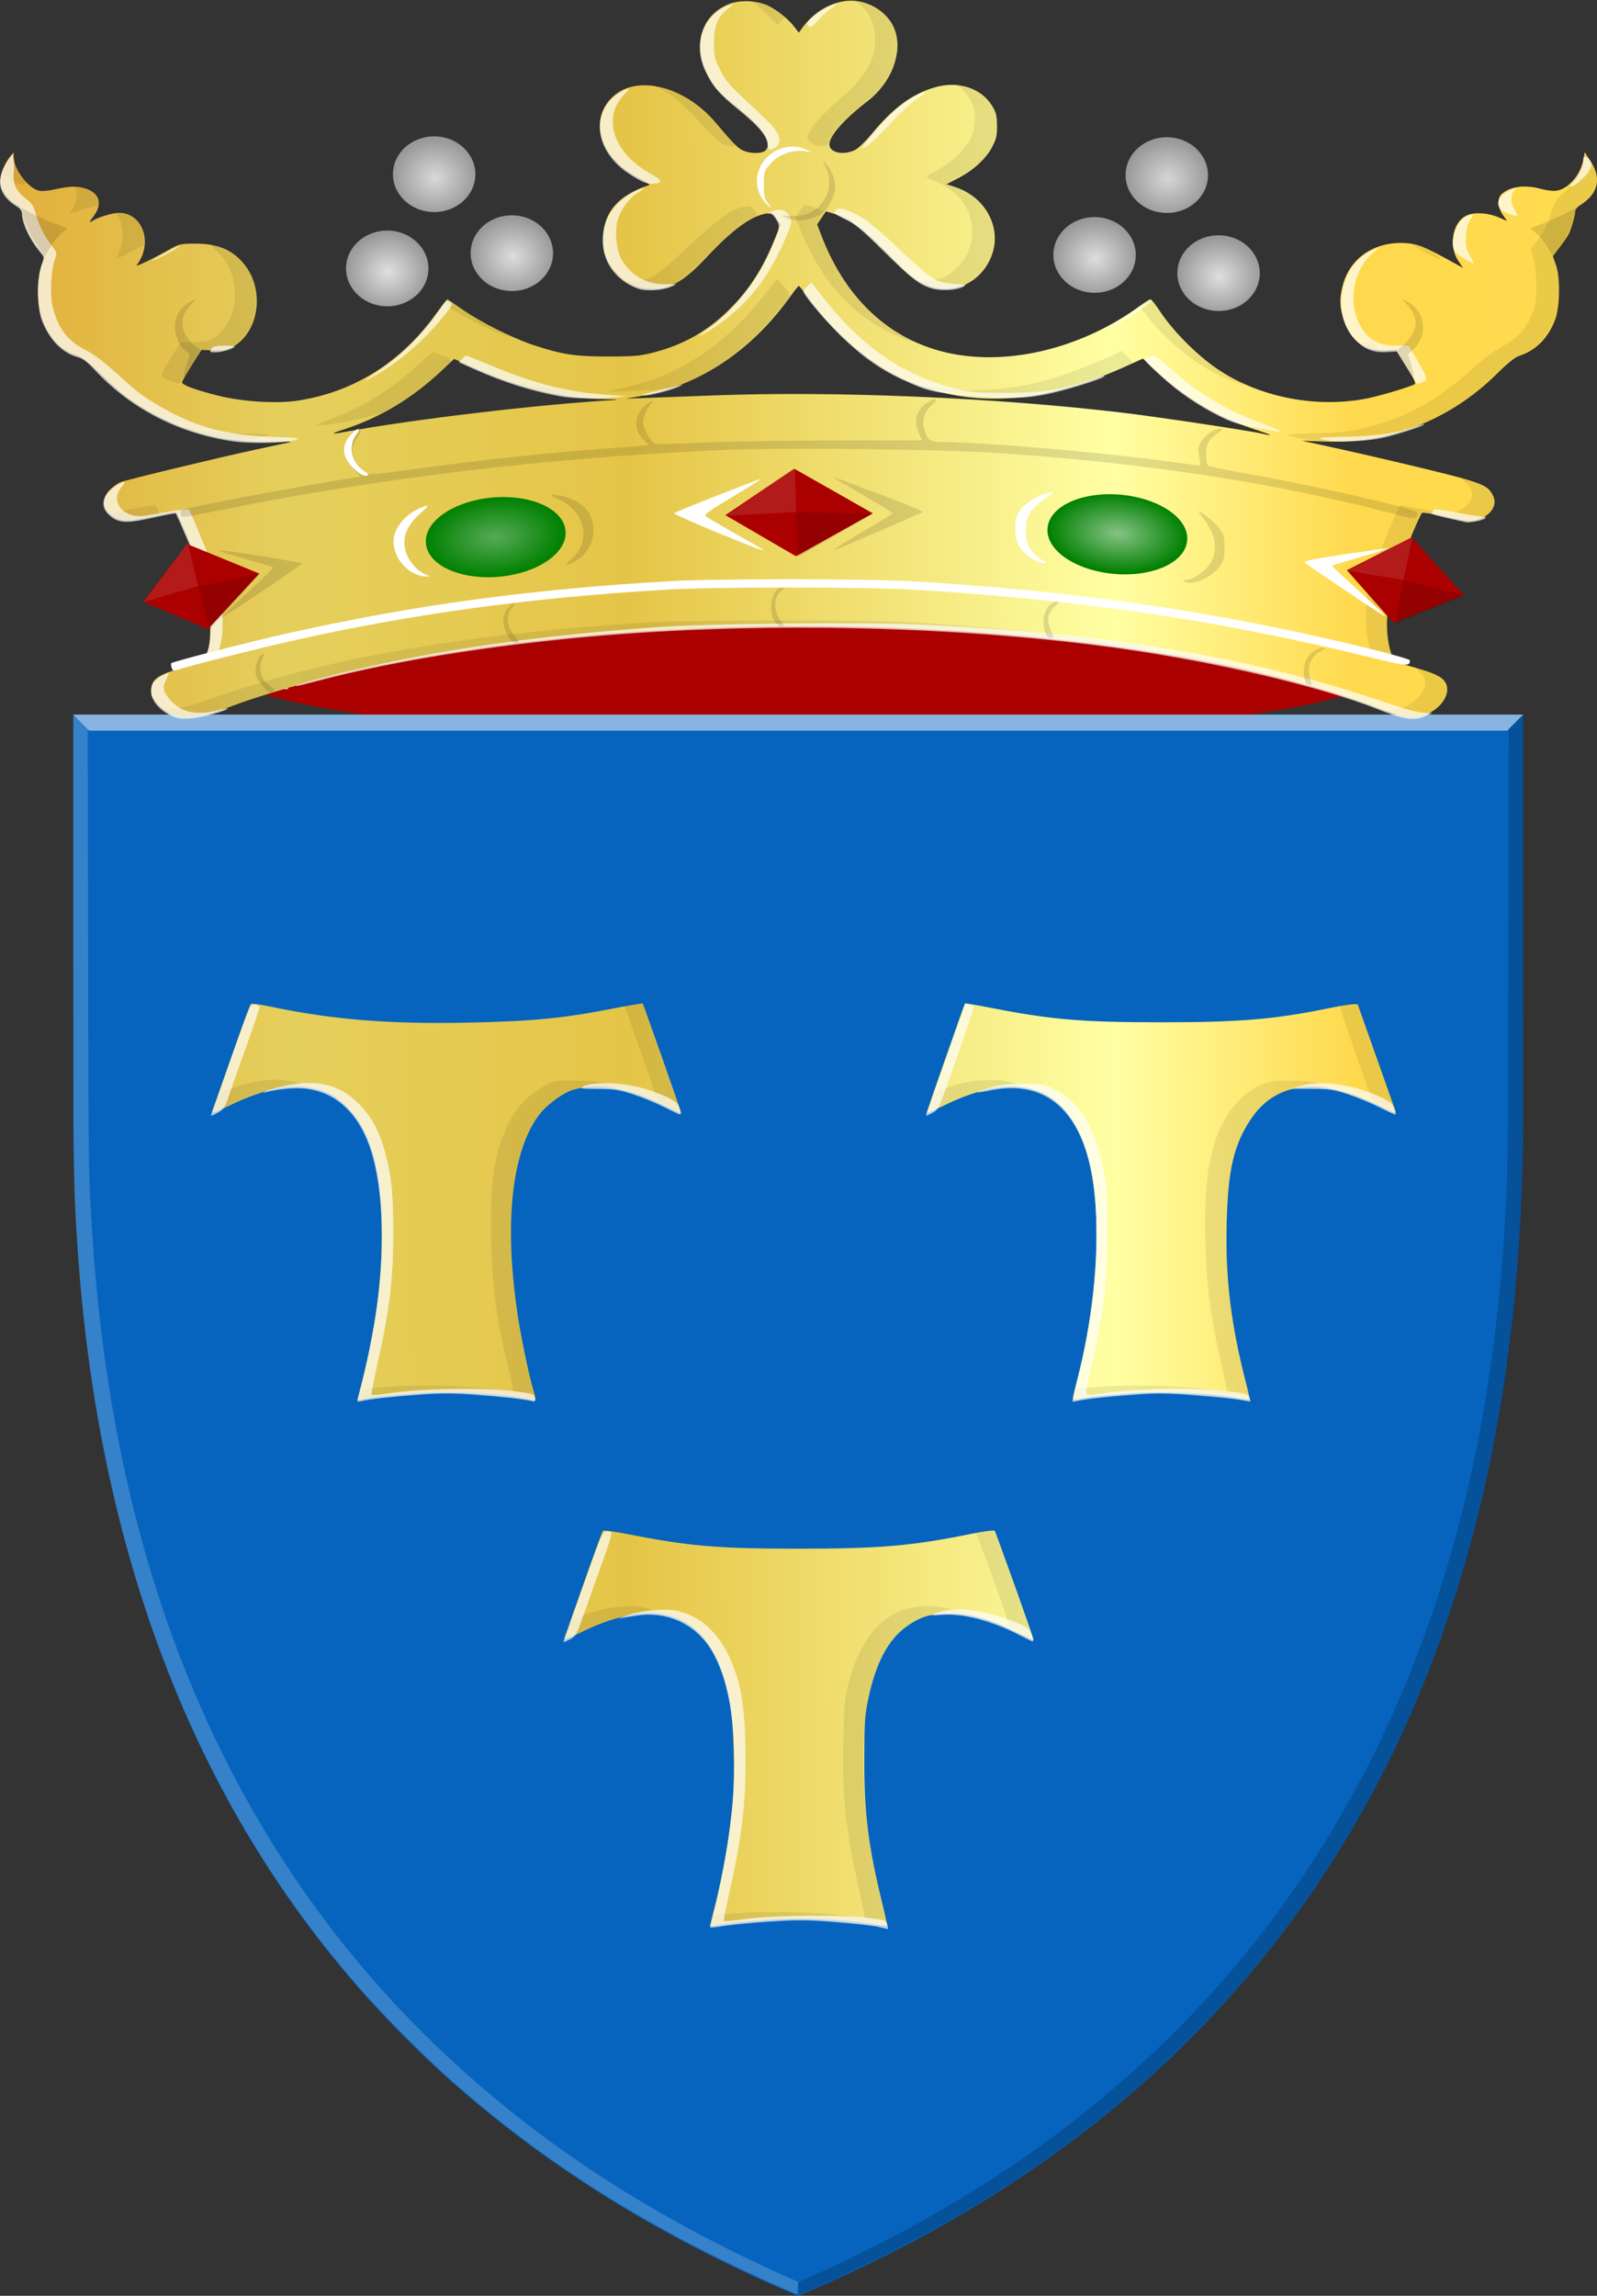 <?xml version="1.0" encoding="UTF-8" standalone="no"?>
<!-- Created with Inkscape (http://www.inkscape.org/) -->

<svg
   xmlns:dc="http://purl.org/dc/elements/1.1/"
   xmlns:cc="http://creativecommons.org/ns#"
   xmlns:rdf="http://www.w3.org/1999/02/22-rdf-syntax-ns#"
   xmlns:svg="http://www.w3.org/2000/svg"
   xmlns="http://www.w3.org/2000/svg"
   xmlns:xlink="http://www.w3.org/1999/xlink"
   xmlns:sodipodi="http://sodipodi.sourceforge.net/DTD/sodipodi-0.dtd"
   xmlns:inkscape="http://www.inkscape.org/namespaces/inkscape"
   width="451.452"
   height="648.589"
   id="svg14343"
   version="1.1"
   inkscape:version="0.48.4 r9939"
   sodipodi:docname="Lede wapen.svg">
  <rect width="100%" height="100%" fill="#333333" stroke="none"/>
  <defs
     id="defs14345">
    <linearGradient
       inkscape:collect="always"
       id="linearGradient15171">
      <stop
         style="stop-color:#ffffff;stop-opacity:1;"
         offset="0"
         id="stop15173" />
      <stop
         style="stop-color:#ffffff;stop-opacity:0;"
         offset="1"
         id="stop15175" />
    </linearGradient>
    <linearGradient
       inkscape:collect="always"
       id="linearGradient15163">
      <stop
         style="stop-color:#ffffff;stop-opacity:1;"
         offset="0"
         id="stop15165" />
      <stop
         style="stop-color:#ffffff;stop-opacity:0;"
         offset="1"
         id="stop15167" />
    </linearGradient>
    <linearGradient
       inkscape:collect="always"
       id="linearGradient15155">
      <stop
         style="stop-color:#ffffff;stop-opacity:1;"
         offset="0"
         id="stop15157" />
      <stop
         style="stop-color:#ffffff;stop-opacity:0;"
         offset="1"
         id="stop15159" />
    </linearGradient>
    <linearGradient
       inkscape:collect="always"
       id="linearGradient15147">
      <stop
         style="stop-color:#ffffff;stop-opacity:1;"
         offset="0"
         id="stop15149" />
      <stop
         style="stop-color:#ffffff;stop-opacity:0;"
         offset="1"
         id="stop15151" />
    </linearGradient>
    <linearGradient
       inkscape:collect="always"
       id="linearGradient15139">
      <stop
         style="stop-color:#ffffff;stop-opacity:1;"
         offset="0"
         id="stop15141" />
      <stop
         style="stop-color:#ffffff;stop-opacity:0;"
         offset="1"
         id="stop15143" />
    </linearGradient>
    <linearGradient
       inkscape:collect="always"
       id="linearGradient15131">
      <stop
         style="stop-color:#ffffff;stop-opacity:1;"
         offset="0"
         id="stop15133" />
      <stop
         style="stop-color:#ffffff;stop-opacity:0;"
         offset="1"
         id="stop15135" />
    </linearGradient>
    <linearGradient
       inkscape:collect="always"
       id="linearGradient15123">
      <stop
         style="stop-color:#ffffff;stop-opacity:1;"
         offset="0"
         id="stop15125" />
      <stop
         style="stop-color:#ffffff;stop-opacity:0;"
         offset="1"
         id="stop15127" />
    </linearGradient>
    <linearGradient
       inkscape:collect="always"
       id="linearGradient15090">
      <stop
         style="stop-color:#ffffff;stop-opacity:1;"
         offset="0"
         id="stop15092" />
      <stop
         style="stop-color:#ffffff;stop-opacity:0;"
         offset="1"
         id="stop15094" />
    </linearGradient>
    <radialGradient
       inkscape:collect="always"
       xlink:href="#linearGradient11428-3-5"
       id="radialGradient11434-9-1"
       cx="487.727"
       cy="9686.312"
       fx="487.727"
       fy="9686.312"
       r="24.218"
       gradientTransform="matrix(2.078,0,0,2.007,-223.663,10729.267)"
       gradientUnits="userSpaceOnUse" />
    <linearGradient
       inkscape:collect="always"
       id="linearGradient11428-3-5">
      <stop
         style="stop-color:#000000;stop-opacity:1;"
         offset="0"
         id="stop11430-6-4" />
      <stop
         style="stop-color:#000000;stop-opacity:0;"
         offset="1"
         id="stop11432-3-1" />
    </linearGradient>
    <radialGradient
       inkscape:collect="always"
       xlink:href="#linearGradient11428-5-8"
       id="radialGradient11434-81-3"
       cx="487.727"
       cy="9686.312"
       fx="487.727"
       fy="9686.312"
       r="24.218"
       gradientTransform="matrix(2.078,0,0,2.007,-150.831,10740.226)"
       gradientUnits="userSpaceOnUse" />
    <linearGradient
       inkscape:collect="always"
       id="linearGradient11428-5-8">
      <stop
         style="stop-color:#000000;stop-opacity:1;"
         offset="0"
         id="stop11430-7-5" />
      <stop
         style="stop-color:#000000;stop-opacity:0;"
         offset="1"
         id="stop11432-5-0" />
    </linearGradient>
    <radialGradient
       inkscape:collect="always"
       xlink:href="#linearGradient11428-0-2"
       id="radialGradient11434-72-9"
       cx="487.727"
       cy="9686.312"
       fx="487.727"
       fy="9686.312"
       r="24.218"
       gradientTransform="matrix(2.078,0,0,2.007,-193.258,10788.311)"
       gradientUnits="userSpaceOnUse" />
    <linearGradient
       inkscape:collect="always"
       id="linearGradient11428-0-2">
      <stop
         style="stop-color:#000000;stop-opacity:1;"
         offset="0"
         id="stop11430-95-1" />
      <stop
         style="stop-color:#000000;stop-opacity:0;"
         offset="1"
         id="stop11432-4-3" />
    </linearGradient>
    <radialGradient
       inkscape:collect="always"
       xlink:href="#linearGradient11428-2-5"
       id="radialGradient11434-7-3"
       cx="487.727"
       cy="9686.312"
       fx="487.727"
       fy="9686.312"
       r="24.218"
       gradientTransform="matrix(2.078,0,0,2.007,191.408,10741.288)"
       gradientUnits="userSpaceOnUse" />
    <linearGradient
       inkscape:collect="always"
       id="linearGradient11428-2-5">
      <stop
         style="stop-color:#000000;stop-opacity:1;"
         offset="0"
         id="stop11430-1-2" />
      <stop
         style="stop-color:#000000;stop-opacity:0;"
         offset="1"
         id="stop11432-7-9" />
    </linearGradient>
    <radialGradient
       inkscape:collect="always"
       xlink:href="#linearGradient11428-1-4"
       id="radialGradient11434-8-0"
       cx="487.727"
       cy="9686.312"
       fx="487.727"
       fy="9686.312"
       r="24.218"
       gradientTransform="matrix(2.078,0,0,2.007,264.594,10732.096)"
       gradientUnits="userSpaceOnUse" />
    <linearGradient
       inkscape:collect="always"
       id="linearGradient11428-1-4">
      <stop
         style="stop-color:#000000;stop-opacity:1;"
         offset="0"
         id="stop11430-9-8" />
      <stop
         style="stop-color:#000000;stop-opacity:0;"
         offset="1"
         id="stop11432-8-5" />
    </linearGradient>
    <radialGradient
       inkscape:collect="always"
       xlink:href="#linearGradient11428-30"
       id="radialGradient11434-73"
       cx="487.727"
       cy="9686.312"
       fx="487.727"
       fy="9686.312"
       r="24.218"
       gradientTransform="matrix(2.078,0,0,2.007,237.032,10788.841)"
       gradientUnits="userSpaceOnUse" />
    <linearGradient
       inkscape:collect="always"
       id="linearGradient11428-30">
      <stop
         style="stop-color:#000000;stop-opacity:1;"
         offset="0"
         id="stop11430-3" />
      <stop
         style="stop-color:#000000;stop-opacity:0;"
         offset="1"
         id="stop11432-0" />
    </linearGradient>
    <linearGradient
       gradientTransform="translate(53.538,-39.878)"
       gradientUnits="userSpaceOnUse"
       y2="-32.554"
       x2="88.641"
       y1="-32.554"
       x1="73.236"
       id="linearGradient6983"
       xlink:href="#linearGradient21651"
       inkscape:collect="always" />
    <linearGradient
       gradientTransform="translate(53.538,-39.878)"
       gradientUnits="userSpaceOnUse"
       y2="-32.302"
       x2="70.206"
       y1="-32.302"
       x1="53.538"
       id="linearGradient6973"
       xlink:href="#linearGradient3984"
       inkscape:collect="always" />
    <linearGradient
       id="linearGradient3984">
      <stop
         id="stop3986"
         offset="0"
         style="stop-color:#a3a3a3;stop-opacity:1;" />
      <stop
         id="stop3988"
         offset="0.143"
         style="stop-color:#b0b0b0;stop-opacity:1;" />
      <stop
         style="stop-color:#d1d1d1;stop-opacity:1;"
         offset="0.321"
         id="stop3990" />
      <stop
         id="stop3992"
         offset="0.5"
         style="stop-color:#bdbdbd;stop-opacity:1;" />
      <stop
         style="stop-color:#e5e5e5;stop-opacity:1;"
         offset="0.75"
         id="stop3994" />
      <stop
         id="stop3996"
         offset="0.875"
         style="stop-color:#cccccc;stop-opacity:1;" />
      <stop
         style="stop-color:#cccccc;stop-opacity:1;"
         offset="1"
         id="stop3998" />
    </linearGradient>
    <linearGradient
       gradientUnits="userSpaceOnUse"
       y2="447.256"
       x2="438.368"
       y1="449.399"
       x1="249.661"
       id="linearGradient5869"
       xlink:href="#linearGradient4070-8-2-8-8-7-0-6-5"
       inkscape:collect="always"
       gradientTransform="translate(40,54.281)" />
    <linearGradient
       id="linearGradient21651">
      <stop
         style="stop-color:#cc992d;stop-opacity:1;"
         offset="0"
         id="stop21653" />
      <stop
         style="stop-color:#e1a832;stop-opacity:1;"
         offset="0.143"
         id="stop21655" />
      <stop
         id="stop21657"
         offset="0.321"
         style="stop-color:#e5cf5c;stop-opacity:1;" />
      <stop
         style="stop-color:#e5c547;stop-opacity:1;"
         offset="0.5"
         id="stop21659" />
      <stop
         id="stop21661"
         offset="0.75"
         style="stop-color:#ffffa3;stop-opacity:1;" />
      <stop
         style="stop-color:#ffd94d;stop-opacity:1;"
         offset="0.875"
         id="stop21663" />
      <stop
         id="stop21665"
         offset="1"
         style="stop-color:#ffdb4e;stop-opacity:1;" />
    </linearGradient>
    <linearGradient
       gradientUnits="userSpaceOnUse"
       y2="365.43"
       x2="440.023"
       y1="370.43"
       x1="178.618"
       id="linearGradient3953"
       xlink:href="#linearGradient21651"
       inkscape:collect="always"
       gradientTransform="translate(40,54.281)" />
    <linearGradient
       id="linearGradient4070-8-2-8-8-7-0-6-5">
      <stop
         id="stop4072-1-2-6-4-1-4-7-9"
         offset="0"
         style="stop-color:#a3a3a3;stop-opacity:1;" />
      <stop
         id="stop4074-8-0-7-0-4-8-7-1"
         offset="0.143"
         style="stop-color:#b0b0b0;stop-opacity:1;" />
      <stop
         style="stop-color:#d1d1d1;stop-opacity:1;"
         offset="0.321"
         id="stop4076-6-1-0-3-7-5-9-8" />
      <stop
         id="stop4078-0-2-8-7-6-7-6-1"
         offset="0.5"
         style="stop-color:#bdbdbd;stop-opacity:1;" />
      <stop
         style="stop-color:#e5e5e5;stop-opacity:1;"
         offset="0.75"
         id="stop4080-2-7-1-8-8-3-4-7" />
      <stop
         id="stop4082-4-7-8-3-2-3-1-8"
         offset="0.875"
         style="stop-color:#cccccc;stop-opacity:1;" />
      <stop
         style="stop-color:#cccccc;stop-opacity:1;"
         offset="1"
         id="stop4084-9-0-3-1-3-0-9-6" />
    </linearGradient>
    <linearGradient
       gradientUnits="userSpaceOnUse"
       y2="365.301"
       x2="308.787"
       y1="363.158"
       x1="127.12"
       id="linearGradient5861"
       xlink:href="#linearGradient4070-8-2-8-8-7-0-6-5"
       inkscape:collect="always"
       gradientTransform="translate(40,54.281)" />
    <linearGradient
       inkscape:collect="always"
       xlink:href="#linearGradient21651"
       id="linearGradient15068"
       x1="37.293"
       y1="407.395"
       x2="582.869"
       y2="405.967"
       gradientUnits="userSpaceOnUse" />
    <radialGradient
       inkscape:collect="always"
       xlink:href="#linearGradient15090"
       id="radialGradient15096"
       cx="139.401"
       cy="154.371"
       fx="139.401"
       fy="154.371"
       r="20.961"
       gradientTransform="matrix(1,0,0,0.651,0,53.937)"
       gradientUnits="userSpaceOnUse" />
    <radialGradient
       inkscape:collect="always"
       xlink:href="#linearGradient15123"
       id="radialGradient15129"
       cx="139.401"
       cy="154.371"
       fx="139.401"
       fy="154.371"
       r="20.961"
       gradientTransform="matrix(1,0,0,0.651,0,53.937)"
       gradientUnits="userSpaceOnUse" />
    <radialGradient
       inkscape:collect="always"
       xlink:href="#linearGradient15131"
       id="radialGradient15137"
       cx="487.727"
       cy="9686.312"
       fx="487.727"
       fy="9686.312"
       r="24.718"
       gradientTransform="matrix(1,0,0,0.943,0,554.183)"
       gradientUnits="userSpaceOnUse" />
    <radialGradient
       inkscape:collect="always"
       xlink:href="#linearGradient15139"
       id="radialGradient15145"
       cx="487.727"
       cy="9686.312"
       fx="487.727"
       fy="9686.312"
       r="24.718"
       gradientTransform="matrix(1,0,0,0.943,0,554.183)"
       gradientUnits="userSpaceOnUse" />
    <radialGradient
       inkscape:collect="always"
       xlink:href="#linearGradient15147"
       id="radialGradient15153"
       cx="487.727"
       cy="9686.312"
       fx="487.727"
       fy="9686.312"
       r="24.718"
       gradientTransform="matrix(1,0,0,0.943,0,554.183)"
       gradientUnits="userSpaceOnUse" />
    <radialGradient
       inkscape:collect="always"
       xlink:href="#linearGradient15155"
       id="radialGradient15161"
       cx="487.727"
       cy="9686.312"
       fx="487.727"
       fy="9686.312"
       r="24.718"
       gradientTransform="matrix(1,0,0,0.943,0,554.183)"
       gradientUnits="userSpaceOnUse" />
    <radialGradient
       inkscape:collect="always"
       xlink:href="#linearGradient15163"
       id="radialGradient15169"
       cx="487.727"
       cy="9686.312"
       fx="487.727"
       fy="9686.312"
       r="24.718"
       gradientTransform="matrix(1,0,0,0.943,0,554.183)"
       gradientUnits="userSpaceOnUse" />
    <radialGradient
       inkscape:collect="always"
       xlink:href="#linearGradient15171"
       id="radialGradient15177"
       cx="487.727"
       cy="9686.312"
       fx="487.727"
       fy="9686.312"
       r="24.718"
       gradientTransform="matrix(1,0,0,0.943,0,554.183)"
       gradientUnits="userSpaceOnUse" />
  </defs>
  <sodipodi:namedview
     id="base"
     pagecolor="#ffffff"
     bordercolor="#666666"
     borderopacity="1.0"
     inkscape:pageopacity="0.0"
     inkscape:pageshadow="2"
     inkscape:zoom="0.7"
     inkscape:cx="201.26258"
     inkscape:cy="373.18845"
     inkscape:document-units="px"
     inkscape:current-layer="layer1"
     showgrid="false"
     fit-margin-top="0"
     fit-margin-left="0"
     fit-margin-right="0"
     fit-margin-bottom="0"
     inkscape:window-width="1600"
     inkscape:window-height="837"
     inkscape:window-x="-8"
     inkscape:window-y="-8"
     inkscape:window-maximized="1" />
  <g
     inkscape:label="Laag 1"
     inkscape:groupmode="layer"
     id="layer1"
     transform="translate(-131.417,-133.782)">
    <path
       sodipodi:type="arc"
       style="fill:#aa0000;fill-opacity:1;fill-rule:evenodd;stroke:none"
       id="path11091"
       sodipodi:cx="-764.5"
       sodipodi:cy="10137.862"
       sodipodi:rx="379.5"
       sodipodi:ry="131.5"
       d="m -385,10137.862 c 0,72.626 -169.908,131.5 -379.5,131.5 -209.592,0 -379.5,-58.874 -379.5,-131.5 0,-72.625 169.908,-131.5 379.5,-131.5 209.592,0 379.5,58.875 379.5,131.5 z"
       transform="matrix(0.438,0,0,0.16,694.336,-1300.244)" />
    <path
       style="fill:#0664be;fill-opacity:1;stroke:none"
       d="m 357.053,335.663 -204.912,0 0,114.369 c 0,157.927 65.138,273.637 204.912,332.334 l 14.161,-232.882 z"
       id="path3013-6"
       inkscape:connector-curvature="0"
       sodipodi:nodetypes="cccccc" />
    <path
       style="fill:#0664be;fill-opacity:1;stroke:none"
       d="m 357.053,335.669 204.912,0 0,114.369 c 0,157.927 -65.138,273.637 -204.912,332.333 l -14.161,-232.881 z"
       id="path3013-1"
       inkscape:connector-curvature="0"
       sodipodi:nodetypes="cccccc" />
    <path
       style="fill:#ffffff;fill-opacity:0.189"
       d="m 352.52,780.149 c -33.32,-14.653 -60.591,-31.137 -85.244,-51.524 -7.796,-6.447 -12.291,-10.553 -20.522,-18.74 -8.93,-8.884 -14.44,-14.956 -21.425,-23.61 -24.329,-30.14 -42.456,-64.613 -54.838,-104.284 -3.495,-11.198 -6.832,-24.261 -9.3,-36.407 -3.951,-19.441 -6.47,-38.533 -7.904,-59.892 -1.126,-16.773 -1.146,-18.305 -1.146,-86.783 l 0,-63.246 2.043,2.025 2.043,2.025 0.092,60.734 c 0.101,65.794 0.102,65.891 1.293,83.604 4.254,63.275 19.772,117.645 46.744,163.779 24.223,41.431 57.725,75.879 99.946,102.767 15.076,9.601 32.107,18.677 49.838,26.559 l 2.961,1.316 -0.124,1.031 c -0.069,0.567 -0.125,1.331 -0.126,1.697 0,0.407 -0.102,0.658 -0.26,0.645 -0.142,-0.011 -1.974,-0.777 -4.072,-1.699 z"
       id="path3940"
       inkscape:connector-curvature="0" />
    <path
       style="fill:#000000;fill-opacity:0.189"
       d="m 361.609,780.219 c 33.32,-14.653 60.591,-31.136 85.243,-51.524 7.796,-6.447 12.292,-10.552 20.522,-18.74 8.93,-8.884 14.44,-14.955 21.425,-23.609 24.328,-30.141 42.456,-64.613 54.838,-104.285 3.495,-11.196 6.832,-24.26 9.3,-36.407 3.95,-19.441 6.47,-38.533 7.904,-59.891 1.126,-16.775 1.146,-18.305 1.146,-86.783 l 0,-63.246 -2.043,2.025 -2.043,2.025 -0.092,60.734 c -0.101,65.793 -0.102,65.891 -1.293,83.604 -4.254,63.274 -19.772,117.644 -46.744,163.778 -24.223,41.432 -57.725,75.879 -99.946,102.768 -15.076,9.601 -32.107,18.677 -49.838,26.56 l -2.961,1.316 0.124,1.031 c 0.069,0.568 0.125,1.331 0.126,1.698 0,0.407 0.102,0.658 0.26,0.645 0.142,-0.011 1.974,-0.776 4.072,-1.699 z"
       id="path3940-5"
       inkscape:connector-curvature="0" />
    <path
       style="fill:#ffffff;fill-opacity:0.519;stroke:none"
       d="m 152.14,335.663 4.458,4.533 400.891,0 4.491,-4.533 z"
       id="path3962"
       inkscape:connector-curvature="0" />
    <path
       style="fill:url(#linearGradient15068);fill-opacity:1"
       d="m 332.174,677.819 c 0,-0.167 0.524,-2.348 1.165,-4.846 2.315,-9.026 4.094,-19.11 5.115,-28.987 0.86,-8.325 0.376,-24.882 -0.898,-30.676 -3.143,-14.298 -9.121,-21.736 -18.859,-23.464 -6.048,-1.074 -13.926,0.64 -22.791,4.957 -2.873,1.399 -5.127,2.283 -5.009,1.964 0.118,-0.319 2.552,-7.23 5.41,-15.357 2.858,-8.127 5.353,-14.949 5.545,-15.159 0.193,-0.21 3.574,0.255 7.515,1.034 16.788,3.317 25.364,4.035 48.077,4.023 22.787,-0.011 32.012,-0.815 48.785,-4.249 3.271,-0.67 6.13,-1.039 6.355,-0.82 0.32,0.311 11.042,30.318 11.042,30.901 0,0.079 -2.097,-0.897 -4.661,-2.168 -7.409,-3.676 -12.91,-5.235 -18.683,-5.293 -5.805,-0.058 -8.603,0.753 -12.675,3.674 -5.165,3.706 -8.669,10.369 -10.748,20.442 -0.985,4.772 -1.112,6.733 -1.118,17.343 -0.012,15.112 1.153,24.301 5.12,40.49 0.81,3.305 1.387,6.094 1.282,6.196 -0.105,0.103 -2.023,-0.098 -4.262,-0.446 -8.646,-1.342 -20.008,-1.832 -28.66,-1.236 -7.492,0.516 -12.347,1.047 -15.722,1.718 -0.728,0.145 -1.324,0.127 -1.324,-0.042 z m -99.634,-148.611 c 0,-0.128 0.755,-3.283 1.677,-7.011 3.459,-13.985 5.118,-26.725 5.116,-39.301 0,-13.805 -1.505,-22.517 -5.163,-29.931 -2.07,-4.195 -6.4,-8.724 -9.812,-10.264 -7.48,-3.374 -16.297,-2.306 -28.086,3.405 -3.793,1.837 -5.134,2.307 -4.898,1.716 0.179,-0.448 2.615,-7.359 5.414,-15.357 2.799,-7.998 5.268,-14.737 5.486,-14.975 0.239,-0.26 2.27,-0.033 5.104,0.568 17.771,3.776 33.964,5.104 56.449,4.628 18.457,-0.39 27.003,-1.238 41.772,-4.143 4.046,-0.796 7.423,-1.367 7.505,-1.268 0.214,0.259 10.894,30.616 10.891,30.956 0,0.157 -1.789,-0.618 -3.973,-1.721 -10.411,-5.261 -19.303,-6.91 -26.437,-4.901 -2.933,0.826 -7.426,4.085 -9.705,7.04 -7.861,10.192 -10.067,31.103 -6.037,57.234 1.018,6.599 3.221,17.009 4.464,21.087 0.397,1.303 0.571,2.365 0.387,2.36 -0.184,0 -2.068,-0.302 -4.186,-0.659 -7.919,-1.338 -20.236,-1.869 -28.962,-1.247 -7.944,0.566 -13.614,1.187 -15.87,1.738 -0.624,0.153 -1.135,0.173 -1.135,0.047 z m 202.156,-0.327 c 0,-0.307 0.439,-2.236 0.976,-4.286 7.044,-26.89 7.63,-55.057 1.444,-69.513 -6.568,-15.35 -19.64,-18.37 -38.881,-8.983 -2.713,1.324 -4.934,2.334 -4.934,2.244 0,-0.261 10.731,-30.871 10.891,-31.069 0.08,-0.098 3.456,0.471 7.502,1.267 16.789,3.299 25.621,4.047 47.788,4.051 22.137,0 31.928,-0.799 46.929,-3.847 3.309,-0.672 6.64,-1.238 7.402,-1.257 l 1.386,-0.033 5.209,14.687 c 2.865,8.078 5.338,15.085 5.497,15.571 0.232,0.713 -0.625,0.432 -4.396,-1.439 -17.065,-8.468 -29.52,-7.093 -36.745,4.056 -4.6,7.098 -6.22,14.176 -6.602,28.849 -0.4,15.335 1.204,28.63 5.448,45.174 0.653,2.546 1.115,4.701 1.026,4.788 -0.089,0.087 -1.886,-0.13 -3.994,-0.483 -7.816,-1.306 -20.76,-1.849 -29.457,-1.234 -7.527,0.532 -12.843,1.138 -15.408,1.757 -0.667,0.161 -1.083,0.047 -1.083,-0.298 z M 179.835,335.68 c -2.333,-1.065 -5.514,-4.385 -5.592,-5.836 -0.227,-4.184 1.116,-5.27 9.343,-7.554 l 5.394,-1.498 0.948,-2.568 c 0.772,-2.092 0.944,-3.743 0.924,-8.902 -0.022,-5.763 -0.162,-6.768 -1.558,-11.156 -1.162,-3.65 -7.304,-18.674 -8.067,-19.731 -0.064,-0.088 -3.11,0.489 -6.77,1.283 -5.194,1.126 -7.054,1.352 -8.473,1.028 -5.009,-1.145 -6.741,-5.346 -3.532,-8.567 0.896,-0.899 2.249,-1.877 3.008,-2.173 1.799,-0.703 27.997,-7.012 38.201,-9.2 4.368,-0.936 8.7,-1.871 9.627,-2.077 0.988,-0.22 -0.861,-0.285 -4.471,-0.159 -14.91,0.522 -28.388,-3.445 -40.739,-11.99 -1.74,-1.204 -5.338,-4.33 -7.998,-6.949 -3.929,-3.868 -5.292,-4.908 -7.272,-5.549 -6.907,-2.236 -11.251,-10.345 -10.585,-19.757 0.146,-2.064 0.62,-4.751 1.052,-5.971 l 0.786,-2.217 -1.702,-2.024 c -2.196,-2.612 -4.065,-6.55 -4.458,-9.395 -0.251,-1.816 -0.562,-2.376 -1.618,-2.908 -2.006,-1.011 -4.254,-3.779 -4.622,-5.689 -0.408,-2.12 0.774,-5.928 2.457,-7.918 l 1.19,-1.407 0.012,1.407 c 0.017,3.403 3.983,8.692 7.088,9.451 0.713,0.174 2.496,0.056 3.962,-0.264 4.493,-0.979 6.439,-1.098 8.622,-0.525 4.51,1.184 5.627,4.312 2.866,8.027 -1.391,1.872 -1.423,1.989 -0.361,1.319 1.766,-1.113 5.698,-2.293 7.636,-2.293 5.43,0 8.716,5.957 6.55,11.876 -0.36,0.985 -1.055,2.232 -1.543,2.772 -0.837,0.925 3.79,-1.278 9.942,-4.733 1.887,-1.06 2.724,-1.218 6.498,-1.226 6.441,-0.014 10.625,1.761 13.949,5.919 5.929,7.418 4.001,19.611 -3.707,23.443 -1.511,0.752 -2.633,0.926 -5.191,0.805 l -3.263,-0.154 -2.662,4.222 c -1.464,2.322 -2.732,4.5 -2.819,4.838 -0.207,0.808 3.23,2.115 10.191,3.876 6.737,1.704 16.463,2.317 22.463,1.415 15.675,-2.358 29.09,-10.723 38.961,-24.296 1.745,-2.4 3.245,-4.363 3.333,-4.363 0.088,0 1.96,1.261 4.162,2.802 5.203,3.642 14.15,8.14 20.146,10.128 8.141,2.698 11.759,3.255 21.158,3.255 7.303,0 8.999,-0.147 12.755,-1.106 8.631,-2.204 15.496,-6.117 21.751,-12.4 5.684,-5.709 9.408,-11.587 12.893,-20.352 l 1.338,-3.365 -1.095,-1.727 c -1.004,-1.584 -1.236,-1.706 -2.789,-1.46 -4.421,0.7 -9.55,4.438 -17.067,12.441 -6.698,7.131 -10.75,9.302 -16.521,8.85 -3.679,-0.287 -6.477,-1.748 -9.265,-4.836 -2.594,-2.873 -3.595,-5.914 -3.36,-10.209 0.382,-6.961 4.48,-11.479 12.912,-14.235 0.443,-0.145 -0.572,-0.876 -2.63,-1.894 -9.484,-4.692 -13.749,-13.758 -9.666,-20.547 5.679,-9.445 21.283,-6.983 31.309,4.94 4.971,5.912 6.211,7.151 7.806,7.802 2.1,0.857 5.185,0.804 6.118,-0.105 2.281,-2.223 -0.761,-6.538 -9.463,-13.423 -1.782,-1.41 -3.924,-3.484 -4.76,-4.609 -6.733,-9.059 -5.212,-19.329 3.427,-23.146 3.254,-1.438 8.27,-1.305 11.628,0.308 2.656,1.276 5.652,3.737 7.534,6.188 l 1.08,1.407 0.829,-1.169 c 3.208,-4.521 7.975,-7.407 12.932,-7.831 5.721,-0.489 11.677,3.218 13.429,8.357 2.182,6.403 -1.049,14.781 -7.675,19.905 -6.829,5.28 -10.877,9.862 -10.877,12.311 0,2.31 3.906,3.175 7.197,1.593 0.914,-0.439 2.963,-2.382 4.554,-4.317 6.204,-7.545 11.458,-11.461 17.956,-13.383 6.67,-1.972 13.266,0.154 16.341,5.267 1.077,1.79 1.312,2.758 1.334,5.496 0.023,2.785 -0.203,3.767 -1.397,6.064 -1.741,3.35 -5.272,6.584 -9.642,8.832 l -3.264,1.679 2.416,0.782 c 9.246,2.994 13.776,12.544 9.817,20.7 -2.661,5.483 -8.106,8.627 -13.926,8.042 -4.095,-0.412 -7.454,-2.362 -11.86,-6.888 -9.451,-9.706 -13.584,-12.941 -18.291,-14.323 l -2.211,-0.648 -1.246,1.836 -1.246,1.836 1.315,3.421 c 7.177,18.681 20.66,30.46 38.218,33.392 16.685,2.785 36.332,-2.461 51.774,-13.824 1.374,-1.011 2.695,-1.831 2.935,-1.823 0.241,0.011 1.447,1.539 2.68,3.401 3.96,5.978 10.966,12.899 17.037,16.831 11.88,7.694 27.761,10.617 41.892,7.708 3.548,-0.73 12.039,-3.285 13.053,-3.928 0.417,-0.264 -0.229,-1.695 -2.275,-5.041 l -2.857,-4.673 -3.034,0.152 c -5.784,0.289 -9.834,-2.652 -11.837,-8.597 -1.228,-3.646 -1.299,-6.09 -0.289,-9.87 2.071,-7.749 9.036,-12.393 17.769,-11.847 3.478,0.218 5.177,0.923 14.127,5.865 l 2.079,1.148 -1.291,-1.901 c -2.864,-4.218 -1.73,-10.889 2.187,-12.866 2.118,-1.069 6.127,-0.837 9.319,0.539 l 2.23,0.962 -1.202,-1.724 c -1.442,-2.069 -1.599,-4.763 -0.342,-5.872 2.495,-2.201 6.559,-2.723 11.241,-1.442 1.726,0.472 3.428,0.641 4.494,0.446 3.316,-0.606 6.621,-4.562 7.415,-8.873 l 0.359,-1.95 1.513,2.289 c 3.369,5.096 2.375,9.455 -2.899,12.716 -0.764,0.472 -1.326,1.242 -1.329,1.82 -0.012,1.186 -1.139,4.957 -1.949,6.488 -0.314,0.594 -1.425,2.198 -2.469,3.564 l -1.897,2.483 0.874,2.442 c 1.271,3.552 1.167,11.786 -0.195,15.422 -1.964,5.243 -5.5,8.813 -10.195,10.293 -1.142,0.36 -3.288,2.087 -6.304,5.074 -13.209,13.079 -30.498,19.852 -48.854,19.14 l -6.257,-0.243 11.311,2.485 c 6.221,1.367 17.484,3.994 25.029,5.838 14.539,3.555 16.214,4.239 17.723,7.239 1.362,2.707 -0.819,5.834 -4.796,6.878 -1.67,0.438 -2.89,0.302 -8.474,-0.95 -3.587,-0.803 -6.67,-1.292 -6.849,-1.086 -0.798,0.918 -6.887,15.602 -7.944,19.158 -2.394,8.051 -2.585,15.441 -0.549,21.174 0.597,1.68 0.711,1.742 5.869,3.194 6.124,1.725 8.081,2.632 9.168,4.249 1.819,2.706 -0.586,7.043 -4.996,9.011 -3.522,1.572 -6.191,1.279 -13.491,-1.477 -68.449,-25.846 -195.684,-30.951 -286.247,-11.486 -14.773,3.175 -30.127,7.572 -40.431,11.577 -6.131,2.384 -11.853,2.994 -14.921,1.592 z m 306.363,-80.572 c -10.598,-3.412 -20.1,-9.085 -28.474,-17 l -3.204,-3.029 -4.738,2.145 c -23.163,10.489 -42.743,11.957 -60.927,4.568 -10.483,-4.26 -21.328,-13.268 -29.254,-24.3 -1.159,-1.612 -2.226,-2.93 -2.373,-2.926 -0.146,0 -1.124,1.209 -2.172,2.68 -11.206,15.729 -26.088,25.597 -43.016,28.525 l -3.692,0.638 6.498,-0.229 c 3.574,-0.126 11.588,-0.427 17.809,-0.668 34.683,-1.345 80.707,0.602 116.721,4.94 9.849,1.186 35.374,5.028 38.746,5.832 3.711,0.884 2.86,0.365 -1.925,-1.175 z m -257.608,0.753 c 19.64,-3.631 55.62,-7.893 76.631,-9.078 1.456,-0.083 0.209,-0.188 -2.771,-0.236 -12.292,-0.197 -24.579,-3.196 -38.043,-9.287 l -4.617,-2.088 -3.156,2.986 c -8.462,8.005 -17.657,13.572 -27.951,16.922 -3.895,1.268 -3.922,1.488 -0.092,0.781 z"
       id="path11145"
       inkscape:connector-curvature="0" />
    <path
       style="fill:#000000;fill-opacity:0.08"
       d="m 332.348,676.61 c 0.174,-0.849 0.368,-1.589 0.432,-1.646 0.063,-0.057 3.356,-0.366 7.318,-0.688 8.37,-0.68 21.258,-0.377 29.822,0.7 3.156,0.397 5.816,0.645 5.912,0.552 0.096,-0.093 -0.687,-4.05 -1.739,-8.794 -3.745,-16.885 -4.571,-24.898 -4.258,-41.301 0.201,-10.53 0.321,-11.805 1.531,-16.346 4.315,-16.193 13.12,-23.227 26.509,-21.175 1.853,0.284 4.344,0.817 5.535,1.185 l 2.166,0.668 -3.61,-0.248 c -12.311,-0.847 -20.672,6.291 -24.3,20.744 -1.613,6.425 -2.165,11.756 -2.169,20.943 -0.012,13.13 1.482,24.311 5.382,40.423 0.8,3.305 1.369,6.094 1.264,6.196 -0.105,0.103 -2.023,-0.098 -4.262,-0.446 -8.697,-1.35 -20.209,-1.847 -28.761,-1.243 -7.478,0.529 -12.307,1.064 -15.693,1.741 -1.357,0.271 -1.386,0.237 -1.078,-1.264 z m -41.443,-79.853 c 0.119,-0.314 0.581,-1.653 1.027,-2.977 0.736,-2.181 1.017,-2.483 3.013,-3.226 7.874,-2.931 14.805,-3.742 19.66,-2.3 l 2.888,0.858 -4.161,0.357 c -5.205,0.447 -11.793,2.475 -17.936,5.524 -2.588,1.284 -4.609,2.078 -4.49,1.764 z m 129.3,-1.192 -3.18,-1.699 -1.821,-5.407 c -1.002,-2.974 -3.169,-9.049 -4.816,-13.499 l -2.995,-8.092 1.895,-0.497 c 1.042,-0.274 2.258,-0.431 2.701,-0.35 0.593,0.109 2.236,4.216 6.23,15.578 2.983,8.487 5.365,15.483 5.295,15.547 -0.071,0.065 -1.56,-0.647 -3.308,-1.582 z m -187.665,-66.615 c 0,-0.269 0.2,-1.002 0.445,-1.629 0.427,-1.095 0.725,-1.163 7.562,-1.741 8.453,-0.715 21.949,-0.396 29.943,0.708 3.003,0.414 5.626,0.69 5.829,0.612 0.203,-0.078 -0.247,-2.675 -1.001,-5.771 -3.567,-14.66 -4.758,-23.424 -5.088,-37.448 -0.38,-16.172 0.908,-24.427 5.146,-32.968 2.13,-4.293 5.659,-7.87 10.134,-10.272 2.536,-1.361 2.821,-1.406 8.639,-1.367 4.685,0.033 6.656,0.251 8.905,0.989 l 2.888,0.949 -3.869,-0.229 c -6.896,-0.408 -11.78,1.258 -16.12,5.5 -6.371,6.228 -9.413,16.077 -9.938,32.173 -0.47,14.415 1.417,29.891 5.648,46.324 0.584,2.267 0.979,4.194 0.877,4.281 -0.101,0.088 -1.786,-0.11 -3.745,-0.44 -7.611,-1.282 -21.081,-1.836 -29.723,-1.223 -7.516,0.533 -12.809,1.142 -15.45,1.779 -0.602,0.145 -1.083,0.042 -1.083,-0.228 z m 202.251,-1.156 0.513,-1.63 7.027,-0.594 c 8.365,-0.708 22.317,-0.374 30.323,0.723 3.008,0.412 5.534,0.685 5.613,0.607 0.079,-0.078 -0.6,-3.415 -1.51,-7.414 -2.898,-12.732 -4.042,-20.756 -4.47,-31.35 -0.889,-22.007 1.245,-33.411 7.811,-41.727 2.336,-2.959 4.518,-4.622 8.266,-6.3 2.095,-0.938 3.124,-1.071 7.942,-1.03 4.175,0.037 6.245,0.281 8.423,0.995 l 2.888,0.946 -3.628,-0.234 c -12,-0.772 -20.195,6.239 -23.835,20.394 -3.857,15 -2.656,38.434 3.178,62.01 0.792,3.2 1.373,5.881 1.292,5.961 -0.082,0.079 -1.872,-0.147 -3.979,-0.503 -7.966,-1.345 -20.325,-1.874 -29.235,-1.252 -7.962,0.556 -13.685,1.183 -16.027,1.756 -1.059,0.259 -1.083,0.204 -0.591,-1.36 z m -243.525,-79.733 c 0.122,-0.321 0.588,-1.672 1.036,-3.001 0.808,-2.395 0.846,-2.428 4.276,-3.667 7.586,-2.741 14.091,-3.311 19.115,-1.676 l 2.647,0.861 -2.788,0.049 c -6.008,0.104 -13.244,2.203 -20.487,5.943 -2.212,1.142 -3.922,1.813 -3.8,1.492 z m 202.036,0.206 c 0,-0.131 0.37,-1.384 0.823,-2.784 0.673,-2.08 1.134,-2.699 2.527,-3.389 5.85,-2.9 15.372,-4.092 20.492,-2.565 l 2.871,0.856 -4.332,0.354 c -5.315,0.434 -11.692,2.396 -17.862,5.497 -2.486,1.249 -4.52,2.164 -4.52,2.032 z m 129.382,-1.447 -3.222,-1.689 -4.605,-13.135 c -2.533,-7.224 -4.602,-13.357 -4.599,-13.629 0,-0.272 1.088,-0.71 2.412,-0.974 1.324,-0.264 2.407,-0.455 2.407,-0.424 0,0.033 2.493,7.099 5.541,15.707 3.048,8.607 5.484,15.691 5.415,15.742 -0.07,0.051 -1.576,-0.668 -3.348,-1.597 z m -202.286,-0.178 -2.871,-1.512 -4.71,-13.355 c -2.591,-7.345 -4.71,-13.478 -4.71,-13.629 0,-0.564 4.893,-1.274 5.093,-0.738 0.557,1.484 10.789,30.555 10.79,30.654 0,0.34 -1.003,-0.058 -3.592,-1.421 z m -140.564,-111.185 -2.407,-1.115 3.324,-0.334 c 2.119,-0.213 5.897,-1.247 10.423,-2.853 31.771,-11.273 70.699,-18.134 121.746,-21.457 12.696,-0.827 65.693,-0.829 78.456,0 35.195,2.276 61.456,5.773 87.601,11.668 8.579,1.934 10.687,2.503 9.277,2.503 -0.281,0 -3.403,-0.642 -6.939,-1.427 -19.814,-4.399 -47.069,-8.158 -72.852,-10.049 -16.764,-1.23 -29.746,-1.657 -50.298,-1.657 -33.462,0 -59.745,1.684 -88.564,5.673 -30.901,4.279 -51.959,9.31 -77.974,18.631 -1.456,0.522 -4.163,1.08 -6.016,1.242 -2.929,0.256 -3.683,0.148 -5.776,-0.821 z m 345.831,-0.014 -3.128,-1.014 2.647,-0.282 c 3.069,-0.327 5.023,-1.214 6.8,-3.085 2.778,-2.925 3.067,-5.157 0.938,-7.232 -1.677,-1.634 -1.564,-1.654 2.268,-0.393 5.914,1.947 7.075,5.869 2.902,9.801 -3.548,3.343 -7.016,3.958 -12.427,2.205 z m -33.081,-10.453 c 0.16,-0.156 0.575,-0.173 0.923,-0.037 0.384,0.15 0.27,0.261 -0.291,0.283 -0.507,0.019 -0.792,-0.091 -0.632,-0.246 z m -3.369,-0.938 c 0.16,-0.156 0.575,-0.173 0.922,-0.037 0.384,0.15 0.27,0.261 -0.291,0.283 -0.507,0.019 -0.792,-0.091 -0.632,-0.246 z m 32.843,-4.578 -2.886,-1.005 -0.806,-2.813 c -1.049,-3.661 -1.104,-10.955 -0.119,-15.617 1.003,-4.744 7.61,-21.782 9.094,-23.449 0.064,-0.072 2.908,0.403 6.32,1.054 3.412,0.651 6.731,1.185 7.375,1.186 2.101,0 5.179,-1.797 6.017,-3.519 1.022,-2.099 0.592,-3.614 -1.548,-5.444 -1.09,-0.933 -1.379,-1.374 -0.791,-1.206 0.509,0.145 1.854,0.498 2.987,0.783 2.58,0.65 6.363,4.023 6.361,5.672 0,1.743 -1.764,4.168 -3.557,4.898 -2.508,1.021 -4.404,0.94 -10.798,-0.464 -3.308,-0.726 -6.098,-1.121 -6.305,-0.893 -0.204,0.225 -1.802,3.681 -3.55,7.681 -6.306,14.42 -7.679,22.523 -5.318,31.38 0.371,1.391 0.615,2.582 0.542,2.646 -0.074,0.063 -1.431,-0.336 -3.018,-0.889 z m -355.825,-38.843 c -1.127,-0.19 -2.512,-0.66 -3.078,-1.046 l -1.028,-0.702 1.152,-0.242 c 3.295,-0.695 11.225,-2.155 11.703,-2.155 0.302,0 0.783,0.604 1.07,1.343 l 0.52,1.343 -4.145,0.902 c -2.85,0.62 -4.785,0.794 -6.195,0.557 z m 335.848,-22.504 c -1.721,-0.226 -4.212,-0.692 -5.535,-1.036 -2.306,-0.599 -2.023,-0.637 6.739,-0.906 7.481,-0.23 9.977,-0.491 13.718,-1.43 12.173,-3.058 20.751,-7.803 31.142,-17.229 2.529,-2.294 5.909,-4.808 7.882,-5.862 4.87,-2.602 7.742,-6.057 9.09,-10.937 0.826,-2.99 0.709,-10.855 -0.207,-13.927 l -0.77,-2.582 2.275,-3.108 c 1.569,-2.142 2.621,-4.27 3.388,-6.851 0.959,-3.225 1.407,-3.997 3.24,-5.569 2.507,-2.151 5.403,-6.957 5.856,-9.719 0.268,-1.635 0.434,-1.863 1.015,-1.393 1.072,0.867 2.49,3.85 2.838,5.971 0.517,3.153 -0.907,5.779 -4.26,7.856 -1.04,0.644 -1.805,1.492 -1.805,2.001 0,2.378 -2.086,7.236 -4.186,9.749 l -2.217,2.653 0.822,2.148 c 1.081,2.823 1.493,8.96 0.832,12.39 -1.254,6.506 -5.505,12.016 -10.527,13.642 -1.775,0.575 -3.246,1.69 -6.524,4.946 -11.706,11.624 -24.753,17.744 -41.012,19.236 -5.956,0.547 -7.344,0.541 -11.792,-0.042 z m -307.807,-0.626 c -3.861,-0.689 -10.348,-2.508 -10.348,-2.902 0,-0.146 0.379,-0.117 0.842,0.062 2.246,0.874 9.723,1.646 15.964,1.647 3.816,0 6.816,0.121 6.666,0.268 -0.521,0.508 -5.915,1.577 -7.829,1.551 -1.059,-0.014 -3.442,-0.296 -5.295,-0.627 z m 26.754,-3.727 c 0.111,-0.105 2.257,-0.993 4.771,-1.972 8.851,-3.448 16.036,-7.925 23.67,-14.748 l 4.296,-3.84 2.022,0.763 c 3.554,1.341 3.63,1.46 2.013,3.132 -4.111,4.252 -12.771,10.496 -18.434,13.293 -2.683,1.325 -19.419,4.401 -18.339,3.371 z m 185.096,-8.585 c -6.057,-0.451 -9.981,-0.974 -11.792,-1.571 -1.493,-0.492 -2.065,-0.797 -1.27,-0.677 7.283,1.101 9.858,1.266 16.113,1.031 7.351,-0.276 13.345,-1.289 20.365,-3.442 3.89,-1.193 13.842,-5.102 17.24,-6.771 l 1.736,-0.853 1.514,1.522 c 0.832,0.837 1.513,1.65 1.513,1.807 0,0.579 -11.977,5.199 -17.52,6.757 -6.387,1.796 -13.372,3.027 -16.654,2.934 -1.191,-0.033 -6.251,-0.365 -11.244,-0.736 z m -120.879,-0.819 c -2.647,-0.612 -5.355,-1.346 -6.016,-1.633 l -1.203,-0.521 1.203,0.218 c 5.652,1.022 10.637,1.678 14.818,1.95 2.723,0.177 4.889,0.373 4.813,0.436 -0.076,0.062 -2.087,0.237 -4.469,0.388 -3.567,0.226 -5.181,0.078 -9.145,-0.837 z m 18.131,-0.023 c 0.117,-0.115 1.826,-0.535 3.796,-0.934 15.661,-3.173 28.711,-11.62 40.031,-25.912 l 3.916,-4.944 1.824,2.057 c 1.004,1.131 1.831,2.276 1.839,2.544 0.027,0.935 -6.179,8.021 -10.776,12.305 -8.68,8.088 -19.439,13.953 -26.468,14.431 -5.587,0.38 -14.374,0.661 -14.162,0.455 z m 176.183,-3.023 c -8.548,-3.287 -17.43,-10.097 -23.972,-18.381 -1.929,-2.443 -2.023,-2.69 -1.26,-3.305 2.399,-1.933 2.17,-2.034 5.174,2.276 5.446,7.814 13.095,14.711 20.92,18.862 4.241,2.25 3.987,2.411 -0.863,0.547 z m -299.673,0.177 c -3.212,-1.147 -3.282,-1.343 -1.542,-4.332 0.856,-1.47 2.126,-3.547 2.822,-4.617 l 1.266,-1.945 4.035,-0.166 c 3.564,-0.147 4.247,-0.324 5.852,-1.518 5.587,-4.154 7.199,-12.788 3.685,-19.743 -0.896,-1.774 -2.352,-3.713 -3.52,-4.687 -2.605,-2.174 -1.313,-2.231 2.978,-0.134 5.374,2.627 8.376,7.706 8.387,14.188 0.012,6.04 -2.377,10.694 -6.685,13.032 -2.096,1.138 -2.831,1.287 -5.691,1.157 l -3.284,-0.15 -2.969,4.826 c -1.633,2.654 -3.079,4.811 -3.213,4.793 -0.135,-0.019 -1.088,-0.335 -2.119,-0.703 z m 338.2,-9.572 c -1.125,-0.498 -2.046,-1.021 -2.046,-1.162 0,-0.142 0.94,-0.258 2.089,-0.258 1.761,0 2.175,0.184 2.637,1.173 0.683,1.462 0.172,1.509 -2.68,0.247 z m -132.545,-2.993 c -13.026,-5.543 -22.218,-15.733 -28.356,-31.433 l -0.891,-2.278 1.21,-1.869 c 0.975,-1.505 1.42,-1.817 2.288,-1.605 1.661,0.406 4.631,1.679 4.631,1.984 0,0.15 -0.457,0.898 -1.015,1.663 l -1.015,1.389 1.313,3.608 c 4.617,12.693 12.857,22.72 23.351,28.412 3.898,2.114 3.275,2.167 -1.516,0.129 z m -114.494,-1.632 c -4.155,-1.776 -8.03,-3.782 -12.146,-6.286 -1.967,-1.197 -2.211,-1.51 -1.782,-2.291 0.466,-0.849 0.665,-0.779 3.241,1.145 3.556,2.655 6.095,4.205 11.409,6.963 5.173,2.685 4.891,2.868 -0.722,0.468 z m 40.913,-12.408 c -0.927,-0.342 -2.118,-0.867 -2.647,-1.168 -0.827,-0.47 -0.624,-0.55 1.444,-0.566 4.255,-0.033 6.646,-1.556 15.33,-9.764 8.382,-7.923 12.549,-10.868 15.885,-11.227 1.798,-0.194 2.077,-0.082 2.804,1.133 l 0.807,1.348 -2.732,1.372 c -1.996,1.002 -4.808,3.418 -10.434,8.965 -5.517,5.44 -8.425,7.946 -10.252,8.837 -3.079,1.501 -7.715,1.988 -10.204,1.071 z m 83.01,-0.029 c -3.801,-1.215 -3.956,-1.555 -0.834,-1.831 3.515,-0.31 5.411,-1.23 8.104,-3.93 2.883,-2.891 4.199,-6.452 3.969,-10.734 -0.312,-5.809 -3.601,-10.262 -9.646,-13.061 l -3.355,-1.554 3.377,-1.955 c 4.165,-2.412 7.444,-5.549 9.072,-8.679 1.795,-3.452 1.795,-8.27 0,-11.255 -0.705,-1.172 -1.852,-2.568 -2.55,-3.103 l -1.268,-0.973 1.287,0 c 1.604,0 4.9,1.581 6.708,3.218 3.853,3.489 4.561,8.894 1.863,14.239 -1.873,3.711 -4.463,6.096 -9.328,8.588 l -3.449,1.766 2.634,0.989 c 7.684,2.885 11.389,8.146 10.898,15.475 -0.245,3.652 -1.33,6.217 -3.781,8.938 -3.062,3.4 -9.481,5.208 -13.7,3.86 z m 138.881,-10.002 c -2.969,-1.617 -4.188,-2.493 -3.476,-2.497 2.103,-0.014 9.176,4.139 8.246,4.84 -0.109,0.081 -2.255,-0.972 -4.77,-2.342 z m -368.681,-0.275 c 1.249,-2.682 1.242,-6.636 -0.014,-8.92 l -0.964,-1.752 1.565,0 c 3.466,0 6.172,2.981 6.306,6.938 l 0.072,2.113 -3.369,1.799 c -4.373,2.335 -4.759,2.316 -3.597,-0.18 z m -13.971,-10.485 c 0,-0.091 0.432,-0.856 0.961,-1.701 1.07,-1.711 1.274,-4.566 0.387,-5.43 -0.928,-0.905 1.454,-0.687 3.788,0.346 2.09,0.925 3.047,2.103 3.047,3.752 0,0.649 -0.311,0.969 -0.941,0.969 -0.517,0 -2.358,0.501 -4.091,1.115 -1.733,0.613 -3.151,1.04 -3.151,0.95 z m -16.482,-9.345 c -2.634,-1.745 -2.988,-2.663 -1.857,-4.824 0.517,-0.989 1.282,-2.073 1.698,-2.41 0.659,-0.533 0.758,-0.437 0.762,0.735 0,1.461 1.973,5.959 2.834,6.478 0.898,0.541 0.589,1.203 -0.561,1.203 -0.6,0 -1.895,-0.532 -2.876,-1.182 z m 201.014,-10.281 c -0.825,-0.35 -3.575,-2.947 -6.112,-5.771 -4.601,-5.121 -8.018,-8.022 -11.65,-9.887 -2.426,-1.246 -2.075,-1.261 1.862,-0.075 5.912,1.78 10.906,5.757 17.805,14.178 1.74,2.125 1.774,2.228 0.71,2.21 -0.613,-0.011 -1.79,-0.305 -2.614,-0.654 z m 25.149,-0.3 c -0.698,-0.535 -1.268,-1.241 -1.268,-1.569 0,-1.644 4.086,-6.505 8.904,-10.594 7.931,-6.729 10.708,-11.72 10.227,-18.378 -0.258,-3.567 -1.758,-6.549 -4.33,-8.607 l -1.565,-1.252 1.678,0.29 c 3.728,0.643 7.003,2.941 9.077,6.367 1.113,1.838 1.278,2.626 1.278,6.099 0,3.512 -0.183,4.365 -1.538,7.151 -2.134,4.39 -3.304,5.747 -8.845,10.257 -5.085,4.139 -7.979,7.316 -8.479,9.311 -0.165,0.656 -0.536,1.349 -0.827,1.538 -0.995,0.65 -3.046,0.358 -4.313,-0.613 z m -12.098,-35.775 c -1.324,-1.377 -3.056,-2.97 -3.851,-3.541 l -1.444,-1.038 1.685,0.315 c 2.143,0.401 5.141,1.768 6.917,3.156 l 1.382,1.08 -1.142,1.266 -1.141,1.266 -2.407,-2.503 z"
       id="path11171"
       inkscape:connector-curvature="0" />
    <path
       style="fill:#ffffff;fill-opacity:0.698"
       d="m 379.945,678.193 c -1.324,-0.335 -6.739,-0.954 -12.033,-1.375 -8.27,-0.658 -10.881,-0.685 -18.531,-0.191 -4.897,0.316 -10.737,0.862 -12.976,1.213 -2.239,0.351 -4.143,0.569 -4.23,0.484 -0.088,-0.086 0.284,-1.712 0.827,-3.616 1.377,-4.835 3.677,-16.467 4.581,-23.164 3.093,-22.927 1.043,-42.325 -5.527,-52.303 -4.569,-6.94 -12.386,-10.329 -20.784,-9.012 -1.939,0.303 -4.067,0.659 -4.729,0.788 -0.662,0.13 0.382,-0.29 2.32,-0.932 4.419,-1.465 10.559,-1.977 14.092,-1.176 7.99,1.813 13.828,8.431 16.974,19.241 1.613,5.544 2.231,12.017 2.231,23.375 0,12.729 -1.128,21.768 -4.653,37.297 -0.927,4.085 -1.579,7.532 -1.447,7.659 0.131,0.128 3.02,-0.143 6.419,-0.602 7.798,-1.052 27.363,-1.192 34.652,-0.246 4.693,0.609 4.896,0.683 5.132,1.877 0.135,0.683 0.21,1.254 0.167,1.268 -0.042,0.014 -1.161,-0.249 -2.484,-0.585 z m -89.068,-81.141 c 0.195,-0.475 2.689,-7.514 5.541,-15.642 4.605,-13.121 5.307,-14.794 6.267,-14.934 0.595,-0.087 1.276,0.033 1.514,0.264 0.256,0.249 -0.72,3.573 -2.386,8.132 -1.55,4.241 -3.881,10.738 -5.181,14.438 -2.289,6.519 -2.421,6.757 -4.236,7.667 -1.772,0.888 -1.855,0.892 -1.519,0.074 z m 129.018,-1.18 c -7.862,-4.123 -16.175,-6.332 -22.107,-5.873 -3.344,0.259 -3.374,0.251 -1.757,-0.444 5.094,-2.187 13.925,-1.07 23.452,2.965 2.635,1.116 3.019,1.454 3.523,3.092 0.311,1.012 0.496,1.882 0.412,1.933 -0.084,0.052 -1.67,-0.701 -3.523,-1.673 z m -187.476,-66.363 c 0,-0.225 0.434,-1.885 0.966,-3.69 1.24,-4.216 3.581,-15.875 4.529,-22.563 2.565,-18.099 1.707,-35.599 -2.269,-46.275 -3.56,-9.558 -10.12,-15.076 -18.686,-15.716 -2.808,-0.21 -7.949,0.338 -10.406,1.109 -0.712,0.224 -0.732,0.186 -0.125,-0.236 0.397,-0.276 2.739,-0.958 5.203,-1.516 9.314,-2.107 15.899,-0.517 21.396,5.167 3.562,3.683 5.664,7.621 7.305,13.687 1.73,6.394 2.266,11.647 2.271,22.247 0.012,13.388 -1.037,22.11 -4.452,37.225 -1.07,4.735 -1.828,8.723 -1.685,8.862 0.143,0.139 1.836,0.019 3.762,-0.265 11.164,-1.651 28.585,-1.883 38.234,-0.509 3.579,0.51 3.948,0.661 4.153,1.705 0.192,0.98 0.077,1.107 -0.799,0.878 -2.028,-0.529 -8.87,-1.295 -16.426,-1.839 -5.932,-0.427 -9.47,-0.426 -15.402,0 -7.668,0.555 -14.424,1.313 -16.485,1.85 -0.596,0.155 -1.083,0.098 -1.083,-0.126 z m 202.156,0.172 c 0,-0.13 0.755,-3.287 1.677,-7.015 3.459,-13.985 5.117,-26.725 5.116,-39.301 0,-10.061 -0.54,-15.404 -2.195,-21.763 -4.112,-15.8 -13.81,-22.664 -27.909,-19.753 -1.835,0.379 -3.409,0.618 -3.498,0.532 -0.088,-0.087 1.521,-0.664 3.577,-1.283 3.029,-0.912 4.788,-1.126 9.273,-1.126 4.997,0 5.803,0.122 8.288,1.257 7.357,3.36 11.96,10.529 14.405,22.433 0.983,4.787 1.109,6.77 1.121,17.592 0.016,15.091 -1.044,24.169 -4.546,38.937 -1.95,8.221 -1.98,7.943 0.829,7.541 11.19,-1.604 24.421,-2.067 34.294,-1.202 8.187,0.717 9.173,0.927 9.608,2.047 0.213,0.548 0.336,1.054 0.273,1.124 -0.063,0.07 -1.228,-0.106 -2.589,-0.39 -1.361,-0.284 -6.97,-0.869 -12.464,-1.3 -8.476,-0.664 -11.157,-0.698 -17.691,-0.228 -7.633,0.549 -14.399,1.31 -16.485,1.853 -0.596,0.155 -1.083,0.176 -1.083,0.047 z m -243.353,-81.309 c 0.197,-0.492 2.742,-7.67 5.654,-15.952 5.15,-14.643 5.328,-15.051 6.468,-14.838 0.645,0.12 1.279,0.387 1.409,0.592 0.13,0.206 -1.359,4.772 -3.31,10.148 -1.951,5.375 -4.232,11.796 -5.07,14.268 -1.427,4.211 -1.649,4.563 -3.517,5.586 -1.836,1.006 -1.965,1.021 -1.635,0.197 z m 201.959,0.639 c 0,-0.092 2.491,-7.203 5.535,-15.801 3.044,-8.598 5.535,-15.684 5.535,-15.747 0,-0.42 2.409,0.444 2.417,0.867 0.012,0.292 -2.213,6.908 -4.931,14.7 -4.925,14.123 -4.947,14.172 -6.748,15.159 -0.994,0.545 -1.808,0.915 -1.808,0.822 z m -74.124,-2.516 c -2.25,-1.137 -6.149,-2.734 -8.664,-3.551 -3.987,-1.294 -5.263,-1.49 -9.959,-1.525 -4.867,-0.037 -5.265,-0.103 -4.13,-0.684 3.082,-1.578 12.177,-1.118 18.31,0.926 5.683,1.894 8.212,3.272 8.745,4.764 0.603,1.685 0.641,2.24 0.149,2.18 -0.198,-0.023 -2.202,-0.974 -4.452,-2.111 z m 202.156,0.042 c -2.25,-1.128 -6.149,-2.737 -8.664,-3.577 -4.119,-1.375 -5.138,-1.53 -10.281,-1.555 l -5.709,-0.029 2.821,-0.861 c 5.609,-1.712 15.294,-0.24 22.862,3.476 2.059,1.011 2.843,1.694 3.249,2.83 0.294,0.823 0.535,1.571 0.535,1.662 0,0.376 -0.927,0 -4.813,-1.946 z M 179.955,336.044 c -4.73,-2.142 -7.021,-6.221 -5.278,-9.396 0.404,-0.735 3.699,-2.785 4.477,-2.785 0.11,0 -0.23,0.846 -0.754,1.879 -1.139,2.245 -0.923,3.372 1.105,5.758 2.978,3.504 7.43,4.482 13.462,2.957 1.447,-0.366 2.694,-0.604 2.77,-0.53 0.47,0.458 -7.019,2.552 -10.014,2.8 -3.058,0.253 -3.928,0.151 -5.767,-0.682 z m 347.034,0.269 c -1.191,-0.331 -3.899,-1.288 -6.016,-2.127 -16.21,-6.423 -45.063,-13.245 -72.441,-17.126 -42.362,-6.006 -94.278,-7.56 -140.545,-4.206 -31.834,2.308 -64.02,7.247 -86.879,13.33 -2.912,0.775 -5.511,1.4 -5.776,1.39 -2.267,-0.09 17.521,-5.044 29.85,-7.474 22.157,-4.366 44.913,-7.243 72.672,-9.187 14.011,-0.981 57.751,-1.402 73.162,-0.703 53.617,2.431 94.877,9.309 132.123,22.026 5.683,1.94 9.206,2.89 10.83,2.918 l 2.407,0.042 -1.925,0.888 c -2.209,1.019 -4.371,1.085 -7.461,0.228 z m -315.136,-8.043 c 0.16,-0.156 0.575,-0.173 0.922,-0.037 0.384,0.15 0.27,0.261 -0.291,0.283 -0.507,0.019 -0.792,-0.091 -0.632,-0.246 z m -21.973,-9.635 c 1.86,-4.915 1.282,-14.546 -1.332,-22.216 -0.899,-2.637 -7.048,-17.117 -7.458,-17.56 -0.103,-0.112 -2.837,0.392 -6.076,1.12 -8.118,1.824 -10.333,1.666 -12.988,-0.926 -2.43,-2.372 -1.602,-5.558 2.059,-7.919 2.531,-1.632 3.237,-1.54 1.714,0.224 -2.613,3.026 -1.225,6.736 2.98,7.963 1.672,0.488 2.873,0.393 8.787,-0.698 3.768,-0.695 7.003,-1.092 7.189,-0.881 0.712,0.802 6.198,14.264 8.664,21.258 0.318,0.903 0.696,4.386 0.838,7.74 0.204,4.801 0.088,6.747 -0.543,9.148 -0.89,3.382 -1.355,4.014 -3.287,4.476 l -1.32,0.316 0.773,-2.044 z m 356.113,-37.277 c -0.26,-0.067 -2.585,-0.585 -5.166,-1.15 -2.581,-0.565 -4.689,-1.159 -4.686,-1.321 0,-0.162 0.184,-0.565 0.4,-0.896 0.313,-0.481 1.649,-0.363 6.611,0.585 3.42,0.653 6.749,1.188 7.398,1.189 1.826,0 0.562,0.871 -1.93,1.324 -1.185,0.216 -2.367,0.337 -2.627,0.27 z m -348.951,-22.921 c -15.402,-2.316 -28.867,-9.323 -38.999,-20.294 -1.909,-2.067 -3.225,-3.061 -4.501,-3.395 -4.426,-1.161 -8.045,-4.798 -10.24,-10.287 -1.437,-3.594 -1.56,-11.751 -0.234,-15.463 0.895,-2.506 0.895,-2.516 -0.134,-3.753 -3.182,-3.824 -5.337,-8.376 -5.337,-11.27 0,-0.554 -0.569,-1.317 -1.324,-1.772 -5.279,-3.19 -6.276,-7.549 -2.894,-12.648 l 1.518,-2.289 0.32,1.407 c 0.176,0.774 0.212,2.603 0.082,4.065 -0.279,3.123 0.702,5.082 3.711,7.404 1.379,1.064 1.981,1.978 2.408,3.653 0.802,3.149 2.569,6.771 4.513,9.253 1.659,2.118 1.661,2.127 0.954,4.119 -1.023,2.88 -1.366,9.995 -0.629,13.065 1.48,6.168 4.259,9.902 9.188,12.342 2.316,1.147 5.074,3.189 8.549,6.331 6.467,5.847 7.224,6.439 11.628,9.085 10.393,6.246 19.102,8.711 32.489,9.193 7.991,0.289 8.514,0.36 6.739,0.918 -2.891,0.909 -12.757,1.094 -17.809,0.334 z m 308.528,-0.432 c -2.27,-0.566 -1.889,-0.615 6.739,-0.858 9.172,-0.259 13.726,-0.943 19.448,-2.927 1.166,-0.404 2.2,-0.657 2.298,-0.562 0.287,0.28 -6.491,2.533 -10.916,3.628 -5.008,1.24 -14.003,1.607 -17.568,0.718 z m -18.772,-3.38 c -5.031,-0.882 -7.042,-1.482 -10.261,-3.064 -6.314,-3.103 -12.005,-6.996 -17.109,-11.704 -4.632,-4.272 -4.695,-4.359 -3.594,-4.955 0.617,-0.334 1.409,-0.614 1.76,-0.623 0.352,-0.011 2.585,1.725 4.963,3.853 7.506,6.719 15.293,11.423 24.72,14.935 2.912,1.085 5.5,2.153 5.752,2.373 0.252,0.22 0.36,0.373 0.241,0.341 -0.119,-0.033 -3.032,-0.553 -6.474,-1.157 z m -196.861,-8.848 c -8.162,-1.448 -16.497,-4.081 -24.762,-7.823 l -4.065,-1.84 1.008,-0.983 1.008,-0.982 8.111,3.312 c 12.192,4.978 20.782,7.074 32.418,7.91 l 5.054,0.363 -3.129,0.308 c -5.043,0.497 -12.016,0.379 -15.643,-0.264 z m 121.534,0.169 c -16.15,-1.115 -17.033,-1.29 -24.92,-4.9 -6.243,-2.858 -11.544,-6.622 -17.453,-12.389 -4.678,-4.567 -10.573,-11.577 -10.573,-12.573 0,-0.232 0.511,-0.89 1.136,-1.462 l 1.136,-1.04 3.729,4.742 c 10.793,13.723 22.751,21.805 37.56,25.385 3.682,0.89 5.702,1.052 13.476,1.078 10.107,0.033 15.176,-0.716 23.634,-3.503 4.514,-1.487 5.181,-1.64 4.042,-0.922 -1.299,0.817 -10.733,3.704 -15.162,4.64 -5.836,1.232 -9.47,1.439 -16.606,0.946 z m -97.468,-0.939 c 0.794,-0.229 3.177,-0.824 5.295,-1.321 2.118,-0.497 4.284,-1.03 4.813,-1.183 0.529,-0.154 0.205,0.07 -0.722,0.499 -2.243,1.036 -8.048,2.531 -9.594,2.471 -1.195,-0.047 -1.188,-0.061 0.208,-0.465 z m 215.1,-7.344 -2.843,-4.574 -2.893,0.157 c -3.853,0.209 -6.423,-0.837 -9.048,-3.684 -7.038,-7.629 -3.766,-21.938 5.794,-25.343 1.324,-0.471 1.321,-0.462 -0.224,0.744 -5.452,4.254 -7.488,13.145 -4.506,19.681 2.192,4.804 5.346,6.801 10.746,6.804 l 3.509,0 2.323,3.956 c 3.041,5.177 3.18,5.749 1.55,6.353 -0.709,0.263 -1.351,0.478 -1.426,0.478 -0.075,0 -1.417,-2.059 -2.981,-4.574 z m -291.267,1.336 c 6.221,-3.958 12.688,-10.262 17.131,-16.699 2.772,-4.016 2.527,-3.803 3.659,-3.185 0.881,0.48 0.785,0.704 -1.591,3.724 -5.438,6.913 -12.691,13.188 -19.889,17.203 -3.604,2.011 -3.236,1.454 0.689,-1.044 z m -46.699,-6.613 c 0.497,-0.776 1.123,-0.938 3.614,-0.938 1.657,0 3.013,0.103 3.013,0.229 0,0.53 -3.633,1.648 -5.357,1.648 -1.75,0 -1.832,-0.06 -1.269,-0.938 z m 138.028,-3.9 c 0,-0.091 1.155,-0.942 2.567,-1.89 6.352,-4.264 13.54,-13.211 17.175,-21.38 3.044,-6.841 3.185,-7.571 1.851,-9.572 -0.834,-1.251 -1.393,-1.646 -2.099,-1.485 -0.529,0.121 -0.313,-0.086 0.481,-0.458 2.251,-1.057 3.885,-0.889 5.019,0.516 1.364,1.69 1.28,2.386 -0.89,7.357 -4.375,10.019 -9.338,16.647 -16.817,22.463 -3.059,2.379 -7.286,4.961 -7.286,4.45 z m 115.999,-2.377 c 0,-0.111 1.029,-0.778 2.286,-1.482 1.257,-0.704 3.846,-2.41 5.752,-3.791 1.906,-1.381 3.584,-2.325 3.729,-2.096 0.145,0.228 -1.74,1.675 -4.187,3.214 -4.524,2.845 -7.579,4.52 -7.579,4.154 z m -133.383,-10.762 c -6.613,-2.413 -10.437,-8.109 -9.942,-14.808 0.39,-5.278 3.173,-9.393 8.314,-12.293 3.175,-1.791 4.439,-1.762 1.532,0.033 -2.485,1.536 -4.866,4.776 -5.688,7.739 -0.882,3.181 -0.305,8.692 1.166,11.139 2.723,4.528 6.858,6.893 12.135,6.937 l 3.369,0.029 -1.685,0.732 c -2.341,1.017 -7.066,1.268 -9.202,0.489 z m 83.231,-0.011 c -3.57,-0.978 -5.891,-2.759 -13.864,-10.642 -6.258,-6.188 -7.984,-7.623 -10.709,-8.906 -1.787,-0.841 -3.249,-1.686 -3.249,-1.877 0,-0.191 0.328,-0.612 0.729,-0.936 0.593,-0.48 1.238,-0.399 3.481,0.437 3.763,1.403 6.868,3.787 15.085,11.578 3.861,3.661 7.976,7.134 9.145,7.718 1.422,0.71 3.304,1.136 5.689,1.288 3.329,0.211 3.483,0.268 2.334,0.854 -1.857,0.949 -6.082,1.186 -8.64,0.486 z m 150.298,-8.457 c -3.057,-1.751 -3.659,-3.095 -2.923,-6.524 0.592,-2.757 1.654,-4.397 3.421,-5.288 2.081,-1.049 2.49,-0.814 1.305,0.748 -0.811,1.069 -1.13,2.242 -1.271,4.67 -0.164,2.826 -0.025,3.526 1.075,5.447 0.695,1.212 1.206,2.258 1.136,2.325 -0.07,0.067 -1.305,-0.553 -2.744,-1.377 z m -367.521,-1.474 c 2.118,-1.149 4.067,-2.089 4.332,-2.089 0.265,0 -1.252,0.941 -3.369,2.089 -2.118,1.149 -4.067,2.09 -4.332,2.09 -0.265,0 1.252,-0.94 3.369,-2.09 z m 379.625,-11.418 c -3.469,-1.271 -3.299,-4.338 0.342,-6.149 2.311,-1.149 2.769,-1.206 1.757,-0.22 -1.228,1.197 -1.139,3.415 0.229,5.713 1.026,1.724 0.779,1.793 -2.328,0.655 z m 18.795,-8.865 c 1.481,-1.507 2.763,-4.275 2.763,-5.966 0,-1.425 0.516,-1.508 1.667,-0.269 1.218,1.312 0.641,2.954 -1.911,5.442 -2.393,2.332 -4.765,3.079 -2.518,0.793 z m -263.26,-0.073 c -1.109,-0.501 -3.208,-1.768 -4.663,-2.817 -8.924,-6.425 -9.832,-17.192 -1.865,-22.116 3.032,-1.874 3.559,-1.738 1.459,0.377 -4.906,4.94 -4.181,12.405 1.769,18.2 1.337,1.302 3.671,3.057 5.188,3.899 3.839,2.133 4.104,2.668 1.539,3.119 -0.864,0.152 -2.189,-0.105 -3.426,-0.663 z m 35.452,-10.247 c -0.033,-2.507 -2.328,-5.274 -8.546,-10.305 -5.178,-4.189 -7.056,-6.407 -9.087,-10.731 -3.605,-7.675 -0.6,-15.821 6.82,-18.485 1.409,-0.506 1.4,-0.483 -0.375,0.957 -3.035,2.462 -3.95,4.687 -3.954,9.619 0,3.966 0.116,4.482 1.804,7.812 1.574,3.104 2.596,4.285 7.898,9.123 3.349,3.057 6.705,6.381 7.457,7.388 1.665,2.227 1.777,4.171 0.298,5.181 -1.575,1.075 -2.297,0.901 -2.317,-0.56 z m 28.359,-1.511 c 5.628,-6.939 9.63,-10.517 14.421,-12.89 2.595,-1.286 2.188,-0.603 -0.979,1.641 -1.621,1.148 -4.877,4.199 -7.235,6.779 -3.958,4.33 -6.761,6.802 -7.712,6.802 -0.212,0 0.465,-1.049 1.505,-2.332 z m -16.801,-32.161 c -0.507,-0.596 -0.42,-0.916 0.515,-1.886 1.372,-1.423 5.075,-3.741 6.717,-4.203 0.931,-0.262 0.765,-0.024 -0.737,1.051 -1.067,0.764 -2.827,2.372 -3.912,3.573 -1.712,1.896 -2.052,2.089 -2.583,1.465 z"
       id="path11167"
       inkscape:connector-curvature="0" />
    <path
       style="fill:#000000;fill-opacity:0.123"
       d="m 205.75,327.679 c -0.93,-1.003 -1.835,-2.463 -2.011,-3.245 -0.435,-1.93 0.515,-5.122 1.709,-5.745 0.948,-0.494 0.954,-0.469 0.225,0.907 -1.501,2.828 -0.435,6.425 2.449,8.267 0.989,0.632 1.116,0.891 0.593,1.214 -1.012,0.625 -1.15,0.56 -2.966,-1.399 z m 295.596,-0.399 c -1.474,-0.322 -1.891,-4.824 -0.661,-7.142 0.972,-1.831 3.007,-3.306 4.527,-3.282 1.184,0.019 1.152,0.075 -0.538,0.945 -2.897,1.491 -4.05,4.918 -2.763,8.217 0.56,1.436 0.531,1.501 -0.566,1.262 z m -226.372,-13.886 c -1.682,-2.798 -1.673,-5.816 0.023,-7.78 0.685,-0.794 1.477,-1.444 1.759,-1.444 0.282,0 0.17,0.37 -0.25,0.822 -2.131,2.295 -1.974,5.756 0.386,8.49 1.437,1.664 1.473,1.947 0.248,1.947 -0.603,0 -1.383,-0.733 -2.166,-2.035 z m 151.934,-0.93 c -1.25,-3.37 -0.177,-7.275 2.351,-8.549 2.239,-1.129 2.355,-0.783 0.384,1.138 -2.112,2.058 -2.425,3.95 -1.147,6.93 0.897,2.093 0.901,2.039 -0.144,2.039 -0.544,0 -1.081,-0.579 -1.444,-1.558 z m -76.421,-3.016 c -1.915,-2.846 -1.229,-8.213 1.212,-9.486 1.589,-0.829 2.141,-0.529 0.849,0.463 -2.584,1.981 -2.681,5.633 -0.241,9.023 0.918,1.276 0.918,1.29 -0.012,1.29 -0.517,0 -1.331,-0.58 -1.808,-1.29 z m -153.748,-3.998 c 1.721,-1.609 5.156,-4.784 7.634,-7.055 2.478,-2.271 4.419,-4.213 4.313,-4.316 -0.105,-0.103 -3.703,-1.182 -7.995,-2.398 -4.291,-1.215 -7.705,-2.305 -7.586,-2.421 0.352,-0.343 23.869,3.359 23.733,3.736 -0.151,0.418 -22.456,15.4 -22.909,15.388 -0.175,0 1.089,-1.325 2.81,-2.934 z m 269.541,-7.366 c -0.572,-0.37 -0.459,-0.468 0.547,-0.474 1.972,-0.011 5.74,-2.766 7.006,-5.124 1.992,-3.708 1.19,-7.997 -2.298,-12.289 -0.817,-1.006 -1.341,-1.829 -1.163,-1.829 0.847,0 4.683,3.156 5.877,4.836 1.162,1.635 1.341,2.334 1.341,5.245 0,2.872 -0.19,3.639 -1.313,5.292 -2.126,3.131 -7.956,5.664 -9.998,4.343 z m -173.565,-6.195 c 6.093,-4.895 4.275,-13.725 -3.516,-17.076 -2.548,-1.095 -2.515,-1.584 0.075,-1.11 4.628,0.846 7.67,2.787 9.066,5.784 2.034,4.364 0.324,9.981 -3.817,12.54 -2.959,1.829 -4.143,1.738 -1.808,-0.138 z m 74.909,-3.055 c 0.012,-0.209 3.594,-2.475 7.967,-5.037 4.373,-2.562 8.036,-4.793 8.141,-4.957 0.104,-0.165 -3.589,-2.47 -8.207,-5.123 -4.619,-2.653 -8.398,-4.905 -8.398,-5.004 0,-0.099 1.029,0.208 2.286,0.684 1.258,0.476 6.988,2.635 12.735,4.798 5.747,2.163 10.295,4.07 10.108,4.236 -0.187,0.167 -5.647,2.565 -12.133,5.329 -6.486,2.764 -11.955,5.122 -12.153,5.24 -0.199,0.118 -0.354,0.042 -0.345,-0.165 z m 155.211,-10.528 c -31.177,-8.094 -66.665,-13.531 -106.978,-16.39 -17.715,-1.257 -63.333,-1.785 -81.663,-0.946 -49.831,2.281 -96.125,7.909 -142.38,17.311 -8.746,1.778 -9.021,1.804 -9.312,0.912 -0.165,-0.506 -0.115,-1.074 0.11,-1.264 0.766,-0.646 32.336,-6.596 48.71,-9.18 l 2.094,-0.331 -1.676,-1.71 c -0.922,-0.941 -1.918,-2.171 -2.214,-2.735 -1.239,-2.36 -0.278,-5.74 2.164,-7.613 1.896,-1.453 2.23,-1.192 0.906,0.71 -1.815,2.606 -1.988,4.484 -0.653,7.079 2.151,4.182 2.082,4.169 13.683,2.533 18.623,-2.626 39.59,-4.905 56.282,-6.119 3.706,-0.269 8.114,-0.615 9.795,-0.767 l 3.057,-0.278 -1.193,-1.247 c -1.699,-1.777 -2.273,-3.048 -2.273,-5.032 0,-2.184 1.562,-4.69 3.536,-5.674 1.476,-0.736 1.496,-0.732 0.734,0.129 -1.341,1.513 -2.344,3.822 -2.344,5.395 0,1.691 2,5.345 3.264,5.964 0.473,0.232 6.076,0.147 13.101,-0.197 6.75,-0.331 23.579,-0.615 37.396,-0.631 l 25.122,-0.029 -0.988,-2.176 c -1.579,-3.478 -0.59,-6.719 2.632,-8.634 2.437,-1.448 3.057,-1.076 1.174,0.706 -2.219,2.101 -2.982,4.294 -2.322,6.673 0.968,3.492 1.567,3.9 5.722,3.906 10.721,0.014 45.504,3.002 62.665,5.382 4.633,0.643 8.765,1.171 9.182,1.175 0.657,0 0.692,-0.313 0.258,-2.377 -0.434,-2.066 -0.375,-2.612 0.444,-4.091 1.108,-1.999 3.71,-3.846 5.42,-3.846 1.169,0 1.157,0.033 -0.388,1.056 -2.689,1.784 -3.608,3.389 -3.579,6.253 0.014,1.4 0.254,2.769 0.533,3.041 0.279,0.272 5.25,1.322 11.045,2.333 17.278,3.015 46.674,9.641 48.041,10.829 0.268,0.232 0.268,0.727 0,1.257 -0.419,0.83 -0.88,0.76 -9.105,-1.375 z m -339.57,-38.288 c 0,-0.193 0.415,-1.671 0.918,-3.283 l 0.915,-2.932 -1.202,-0.922 c -2.616,-2.006 -3.783,-6.492 -2.528,-9.721 0.65,-1.671 2.214,-3.317 4.025,-4.235 l 1.41,-0.715 -1.736,1.977 c -3.147,3.584 -2.691,7.777 1.198,11.023 l 1.928,1.608 -2.271,3.776 c -2.15,3.575 -2.666,4.239 -2.657,3.424 z m 345.338,-3.415 -2.291,-3.808 1.708,-1.372 c 0.94,-0.755 2.18,-2.322 2.756,-3.483 1.394,-2.806 1.002,-5.105 -1.323,-7.752 l -1.736,-1.977 1.41,0.715 c 5.272,2.672 6.17,9.589 1.767,13.621 l -1.446,1.324 0.941,3.058 c 0.518,1.682 0.843,3.154 0.723,3.271 -0.12,0.117 -1.249,-1.501 -2.509,-3.596 z m -386.623,-33.418 c -2.057,-2.957 -3.581,-6.329 -4.122,-9.123 l -0.292,-1.507 2.993,1.568 c 1.646,0.863 4.568,2.157 6.494,2.876 l 3.501,1.308 -1.726,1.386 c -0.949,0.763 -2.383,2.522 -3.186,3.909 -0.803,1.387 -1.496,2.522 -1.539,2.522 -0.042,0 -0.999,-1.323 -2.123,-2.939 z m 426.913,0.446 c -0.813,-1.403 -2.247,-3.17 -3.188,-3.926 l -1.71,-1.374 3.967,-1.558 c 2.182,-0.857 5.114,-2.185 6.516,-2.952 l 2.548,-1.394 -0.305,1.336 c -0.95,4.163 -2.086,6.624 -4.688,10.162 l -1.661,2.258 -1.478,-2.553 z m -214.437,-8.021 c -2.646,-0.946 -2.58,-1.083 0.41,-0.841 3.543,0.286 6.464,-0.825 8.618,-3.278 2.558,-2.913 3.092,-7.34 1.281,-10.622 -1.152,-2.087 -0.125,-1.549 1.178,0.617 1.809,3.008 2.036,5.623 0.738,8.483 -0.57,1.255 -1.406,2.682 -1.86,3.17 -2.21,2.382 -7.253,3.584 -10.366,2.471 z"
       id="path11357"
       inkscape:connector-curvature="0" />
    <path
       style="fill:#ffffff"
       d="m 179.914,322.374 c -0.155,-0.577 -0.199,-1.128 -0.099,-1.226 0.504,-0.491 22.244,-6.062 33.232,-8.515 35.544,-7.938 68.29,-12.391 107.817,-14.662 13.054,-0.75 54.717,-0.737 68.107,0.023 45.998,2.607 87.202,8.647 129.115,18.926 6.552,1.607 11.909,3.141 11.905,3.409 -0.028,1.781 -0.713,1.726 -11.547,-0.921 -42.799,-10.46 -82.87,-16.362 -129.474,-19.07 -13.07,-0.759 -55.169,-0.766 -68.348,-0.011 -38.987,2.235 -72.667,6.833 -107.335,14.653 -9.901,2.233 -27.191,6.616 -32.135,8.145 -0.722,0.223 -1.026,0.037 -1.238,-0.752 z m 331.794,-21.784 c -5.956,-4.008 -11.099,-7.543 -11.429,-7.854 -0.469,-0.442 1.931,-0.947 11.07,-2.326 6.418,-0.969 11.994,-1.741 12.391,-1.717 0.397,0.023 -2.95,1.095 -7.438,2.38 -4.488,1.284 -8.227,2.4 -8.308,2.479 -0.082,0.079 1.1,1.279 2.625,2.666 9.497,8.636 12.733,11.696 12.351,11.68 -0.238,-0.011 -5.306,-3.298 -11.262,-7.307 z m -263.332,-4.868 c -3.414,-1.759 -5.718,-5.4 -5.725,-9.05 -0.012,-4.014 4.142,-8.526 9.143,-9.939 0.92,-0.26 0.605,0.179 -1.34,1.867 -4.21,3.652 -5.595,7.379 -4.23,11.383 0.864,2.537 3.107,5.069 5.33,6.018 l 1.444,0.617 -1.444,0 c -0.794,0 -2.224,-0.404 -3.177,-0.895 z m 174.489,-4.343 c -3.344,-2.204 -4.658,-4.836 -4.437,-8.886 0.145,-2.659 0.396,-3.414 1.639,-4.926 1.632,-1.986 5.312,-4.112 7.89,-4.559 1.463,-0.253 1.567,-0.213 0.789,0.303 -3.61,2.395 -4.784,3.407 -5.954,5.132 -1.145,1.688 -1.331,2.432 -1.32,5.281 0.012,2.797 0.218,3.626 1.322,5.298 0.72,1.09 2.122,2.4 3.116,2.911 1.707,0.878 1.736,0.931 0.537,0.951 -0.698,0.01 -2.31,-0.665 -3.583,-1.504 z m -89.094,-7.31 c -6.666,-2.752 -11.973,-5.142 -11.793,-5.312 0.481,-0.452 24.282,-9.81 24.473,-9.623 0.089,0.088 -3.514,2.355 -8.009,5.039 -6.237,3.724 -8.032,5.006 -7.582,5.409 0.325,0.291 4.056,2.49 8.291,4.886 4.236,2.397 7.791,4.43 7.902,4.52 0.991,0.803 -3.023,-0.684 -13.284,-4.92 z m -101.699,-17.299 c -4.233,-3.531 -4.518,-7.489 -0.783,-10.889 1.607,-1.463 2.117,-0.976 0.799,0.762 -2.343,3.088 -1.309,7.852 2.209,10.182 1.468,0.972 1.546,1.123 0.697,1.339 -0.64,0.163 -1.608,-0.298 -2.921,-1.394 z m 115.615,-75.849 c -3.274,-3.635 -3.024,-9.201 0.572,-12.7 3.123,-3.039 7.461,-3.867 11.11,-2.12 1.059,0.507 1.419,0.798 0.8,0.647 -4.232,-1.035 -8.602,0.401 -11.346,3.728 -1.377,1.67 -1.487,2.073 -1.487,5.473 0,3.085 0.175,3.901 1.097,5.117 1.458,1.922 1.043,1.842 -0.746,-0.144 z"
       id="path11406"
       inkscape:connector-curvature="0" />
    <path
       sodipodi:type="arc"
       style="fill:#999999;fill-opacity:1;fill-rule:evenodd;stroke:none"
       id="path11408"
       sodipodi:cx="487.7269"
       sodipodi:cy="9686.3125"
       sodipodi:rx="24.218407"
       sodipodi:ry="22.804193"
       d="m 511.945,9686.312 c 0,12.594 -10.843,22.804 -24.218,22.804 -13.375,0 -24.218,-10.21 -24.218,-22.804 0,-12.594 10.843,-22.804 24.218,-22.804 13.375,0 24.218,10.21 24.218,22.804 z"
       transform="matrix(0.481,0,0,0.469,19.547,-4359.881)" />
    <path
       transform="matrix(0.481,0,0,0.469,19.803,-4359.881)"
       sodipodi:type="arc"
       style="fill:url(#radialGradient15137);fill-opacity:1;fill-rule:evenodd;stroke:url(#radialGradient11434-73);opacity:0.623"
       id="path11408-1"
       sodipodi:cx="487.7269"
       sodipodi:cy="9686.3125"
       sodipodi:rx="24.218407"
       sodipodi:ry="22.804193"
       d="m 511.945,9686.312 c 0,12.594 -10.843,22.804 -24.218,22.804 -13.375,0 -24.218,-10.21 -24.218,-22.804 0,-12.594 10.843,-22.804 24.218,-22.804 13.375,0 24.218,10.21 24.218,22.804 z" />
    <path
       sodipodi:type="arc"
       style="fill:#999999;fill-opacity:1;fill-rule:evenodd;stroke:none"
       id="path11408-13"
       sodipodi:cx="487.7269"
       sodipodi:cy="9686.3125"
       sodipodi:rx="24.218407"
       sodipodi:ry="22.804193"
       d="m 511.945,9686.312 c 0,12.594 -10.843,22.804 -24.218,22.804 -13.375,0 -24.218,-10.21 -24.218,-22.804 0,-12.594 10.843,-22.804 24.218,-22.804 13.375,0 24.218,10.21 24.218,22.804 z"
       transform="matrix(0.481,0,0,0.469,6.281,-4333.261)" />
    <path
       transform="matrix(0.481,0,0,0.469,6.536,-4333.26)"
       sodipodi:type="arc"
       style="fill:url(#radialGradient15145);fill-opacity:1;fill-rule:evenodd;stroke:url(#radialGradient11434-8-0);opacity:0.694"
       id="path11408-1-3"
       sodipodi:cx="487.7269"
       sodipodi:cy="9686.3125"
       sodipodi:rx="24.218407"
       sodipodi:ry="22.804193"
       d="m 511.945,9686.312 c 0,12.594 -10.843,22.804 -24.218,22.804 -13.375,0 -24.218,-10.21 -24.218,-22.804 0,-12.594 10.843,-22.804 24.218,-22.804 13.375,0 24.218,10.21 24.218,22.804 z" />
    <path
       sodipodi:type="arc"
       style="fill:#999999;fill-opacity:1;fill-rule:evenodd;stroke:none"
       id="path11408-6"
       sodipodi:cx="487.7269"
       sodipodi:cy="9686.3125"
       sodipodi:rx="24.218407"
       sodipodi:ry="22.804193"
       d="m 511.945,9686.312 c 0,12.594 -10.843,22.804 -24.218,22.804 -13.375,0 -24.218,-10.21 -24.218,-22.804 0,-12.594 10.843,-22.804 24.218,-22.804 13.375,0 24.218,10.21 24.218,22.804 z"
       transform="matrix(0.481,0,0,0.469,41.507,-4337.573)" />
    <path
       transform="matrix(0.481,0,0,0.469,41.762,-4337.573)"
       sodipodi:type="arc"
       style="fill:url(#radialGradient15153);fill-opacity:1;fill-rule:evenodd;stroke:url(#radialGradient11434-7-3);opacity:0.663"
       id="path11408-1-1"
       sodipodi:cx="487.7269"
       sodipodi:cy="9686.3125"
       sodipodi:rx="24.218407"
       sodipodi:ry="22.804193"
       d="m 511.945,9686.312 c 0,12.594 -10.843,22.804 -24.218,22.804 -13.375,0 -24.218,-10.21 -24.218,-22.804 0,-12.594 10.843,-22.804 24.218,-22.804 13.375,0 24.218,10.21 24.218,22.804 z" />
    <path
       sodipodi:type="arc"
       style="fill:#999999;fill-opacity:1;fill-rule:evenodd;stroke:none"
       id="path11408-3"
       sodipodi:cx="487.7269"
       sodipodi:cy="9686.3125"
       sodipodi:rx="24.218407"
       sodipodi:ry="22.804193"
       d="m 511.945,9686.312 c 0,12.594 -10.843,22.804 -24.218,22.804 -13.375,0 -24.218,-10.21 -24.218,-22.804 0,-12.594 10.843,-22.804 24.218,-22.804 13.375,0 24.218,10.21 24.218,22.804 z"
       transform="matrix(0.481,0,0,0.469,226.656,-4359.632)" />
    <path
       transform="matrix(0.481,0,0,0.469,226.911,-4359.632)"
       sodipodi:type="arc"
       style="fill:url(#radialGradient15161);fill-opacity:1;fill-rule:evenodd;stroke:url(#radialGradient11434-72-9);opacity:0.595"
       id="path11408-1-2"
       sodipodi:cx="487.7269"
       sodipodi:cy="9686.3125"
       sodipodi:rx="24.218407"
       sodipodi:ry="22.804193"
       d="m 511.945,9686.312 c 0,12.594 -10.843,22.804 -24.218,22.804 -13.375,0 -24.218,-10.21 -24.218,-22.804 0,-12.594 10.843,-22.804 24.218,-22.804 13.375,0 24.218,10.21 24.218,22.804 z" />
    <path
       sodipodi:type="arc"
       style="fill:#999999;fill-opacity:1;fill-rule:evenodd;stroke:none"
       id="path11408-7"
       sodipodi:cx="487.7269"
       sodipodi:cy="9686.3125"
       sodipodi:rx="24.218407"
       sodipodi:ry="22.804193"
       d="m 511.945,9686.312 c 0,12.594 -10.843,22.804 -24.218,22.804 -13.375,0 -24.218,-10.21 -24.218,-22.804 0,-12.594 10.843,-22.804 24.218,-22.804 13.375,0 24.218,10.21 24.218,22.804 z"
       transform="matrix(0.481,0,0,0.469,206.235,-4337.075)" />
    <path
       transform="matrix(0.481,0,0,0.469,206.49,-4337.075)"
       sodipodi:type="arc"
       style="fill:url(#radialGradient15169);fill-opacity:1;fill-rule:evenodd;stroke:url(#radialGradient11434-81-3);opacity:0.667"
       id="path11408-1-9"
       sodipodi:cx="487.7269"
       sodipodi:cy="9686.3125"
       sodipodi:rx="24.218407"
       sodipodi:ry="22.804193"
       d="m 511.945,9686.312 c 0,12.594 -10.843,22.804 -24.218,22.804 -13.375,0 -24.218,-10.21 -24.218,-22.804 0,-12.594 10.843,-22.804 24.218,-22.804 13.375,0 24.218,10.21 24.218,22.804 z" />
    <path
       sodipodi:type="arc"
       style="fill:#999999;fill-opacity:1;fill-rule:evenodd;stroke:none"
       id="path11408-8"
       sodipodi:cx="487.7269"
       sodipodi:cy="9686.3125"
       sodipodi:rx="24.218407"
       sodipodi:ry="22.804193"
       d="m 511.945,9686.312 c 0,12.594 -10.843,22.804 -24.218,22.804 -13.375,0 -24.218,-10.21 -24.218,-22.804 0,-12.594 10.843,-22.804 24.218,-22.804 13.375,0 24.218,10.21 24.218,22.804 z"
       transform="matrix(0.481,0,0,0.469,241.291,-4331.934)" />
    <path
       transform="matrix(0.481,0,0,0.469,241.546,-4331.934)"
       sodipodi:type="arc"
       style="fill:url(#radialGradient15177);fill-opacity:1;fill-rule:evenodd;stroke:url(#radialGradient11434-9-1);opacity:0.687"
       id="path11408-1-10"
       sodipodi:cx="487.7269"
       sodipodi:cy="9686.3125"
       sodipodi:rx="24.218407"
       sodipodi:ry="22.804193"
       d="m 511.945,9686.312 c 0,12.594 -10.843,22.804 -24.218,22.804 -13.375,0 -24.218,-10.21 -24.218,-22.804 0,-12.594 10.843,-22.804 24.218,-22.804 13.375,0 24.218,10.21 24.218,22.804 z" />
    <path
       sodipodi:type="arc"
       style="fill:#008000;fill-opacity:1;fill-rule:evenodd;stroke:none"
       id="path15070"
       sodipodi:cx="139.40105"
       sodipodi:cy="154.37149"
       sodipodi:rx="20.960665"
       sodipodi:ry="13.637059"
       d="m 160.362,154.371 a 20.961,13.637 0 1 1 -41.921,0 20.961,13.637 0 1 1 41.921,0 z"
       transform="matrix(0.94,-0.093,0.095,0.812,125.848,173.145)" />
    <path
       sodipodi:type="arc"
       style="fill:url(#radialGradient15096);fill-opacity:1;fill-rule:evenodd;stroke:none;opacity:0.337"
       id="path15070-1"
       sodipodi:cx="139.40105"
       sodipodi:cy="154.37149"
       sodipodi:rx="20.960665"
       sodipodi:ry="13.637059"
       d="m 160.362,154.371 a 20.961,13.637 0 1 1 -41.921,0 20.961,13.637 0 1 1 41.921,0 z"
       transform="matrix(0.94,-0.093,0.095,0.812,125.644,173.076)" />
    <path
       sodipodi:type="arc"
       style="fill:#008000;fill-opacity:1;fill-rule:evenodd;stroke:none"
       id="path15070-8"
       sodipodi:cx="139.40105"
       sodipodi:cy="154.37149"
       sodipodi:rx="20.960665"
       sodipodi:ry="13.637059"
       d="m 160.362,154.371 a 20.961,13.637 0 1 1 -41.921,0 20.961,13.637 0 1 1 41.921,0 z"
       transform="matrix(-0.94,-0.093,-0.095,0.812,592.982,172.344)" />
    <path
       sodipodi:type="arc"
       style="fill:url(#radialGradient15129);fill-opacity:1;fill-rule:evenodd;stroke:none;opacity:0.524"
       id="path15070-8-7"
       sodipodi:cx="139.40105"
       sodipodi:cy="154.37149"
       sodipodi:rx="20.960665"
       sodipodi:ry="13.637059"
       d="m 160.362,154.371 a 20.961,13.637 0 1 1 -41.921,0 20.961,13.637 0 1 1 41.921,0 z"
       transform="matrix(-0.94,-0.093,-0.095,0.812,593.063,172.035)" />
    <path
       style="fill:#aa0000;stroke:none;stroke-width:1px;stroke-linecap:butt;stroke-linejoin:miter;stroke-opacity:1;fill-opacity:1"
       d="m 205.061,145.533 19.445,-13.132 22.223,12.627 -21.718,12.122 z"
       id="path15179"
       inkscape:connector-curvature="0"
       transform="translate(131.417,133.782)" />
    <path
       style="fill:#ffffff;stroke:none;stroke-width:1px;stroke-linecap:butt;stroke-linejoin:miter;stroke-opacity:1;fill-opacity:0.108"
       d="m 205.314,145.659 19.445,-13.511 0.253,12.501 z"
       id="path15181"
       inkscape:connector-curvature="0"
       transform="translate(131.417,133.782)" />
    <path
       style="fill:#000000;stroke:none;stroke-width:1px;stroke-linecap:butt;stroke-linejoin:miter;stroke-opacity:1;fill-opacity:0.123"
       d="m 225.011,144.775 0.631,12.501 21.087,-12.122 z"
       id="path15183"
       inkscape:connector-curvature="0"
       transform="translate(131.417,133.782)" />
    <path
       style="fill:#aa0000;fill-opacity:1;stroke:none"
       d="m 171.82,303.762 12.515,-16.285 20.384,8.346 -14.538,15.706 z"
       id="path15179-2"
       inkscape:connector-curvature="0" />
    <path
       style="fill:#ffffff;fill-opacity:0.108;stroke:none"
       d="m 172.048,303.84 12.432,-16.655 2.951,12.149 z"
       id="path15181-8"
       inkscape:connector-curvature="0" />
    <path
       style="fill:#000000;fill-opacity:0.123;stroke:none"
       d="m 187.458,299.457 3.251,12.081 14.038,-15.593 z"
       id="path15183-9"
       inkscape:connector-curvature="0" />
    <path
       style="fill:#aa0000;fill-opacity:1;stroke:none"
       d="m 512.161,294.868 18.317,-9.291 14.788,16.324 -19.892,7.896 z"
       id="path15179-2-2"
       inkscape:connector-curvature="0" />
    <path
       style="fill:#ffffff;fill-opacity:0.108;stroke:none"
       d="m 512.333,295.037 18.401,-9.661 -2.58,12.233 z"
       id="path15181-8-3"
       inkscape:connector-curvature="0" />
    <path
       style="fill:#000000;fill-opacity:0.123;stroke:none"
       d="m 528.126,297.733 -2.28,12.302 19.392,-8.01 z"
       id="path15183-9-0"
       inkscape:connector-curvature="0" />
  </g>
</svg>

